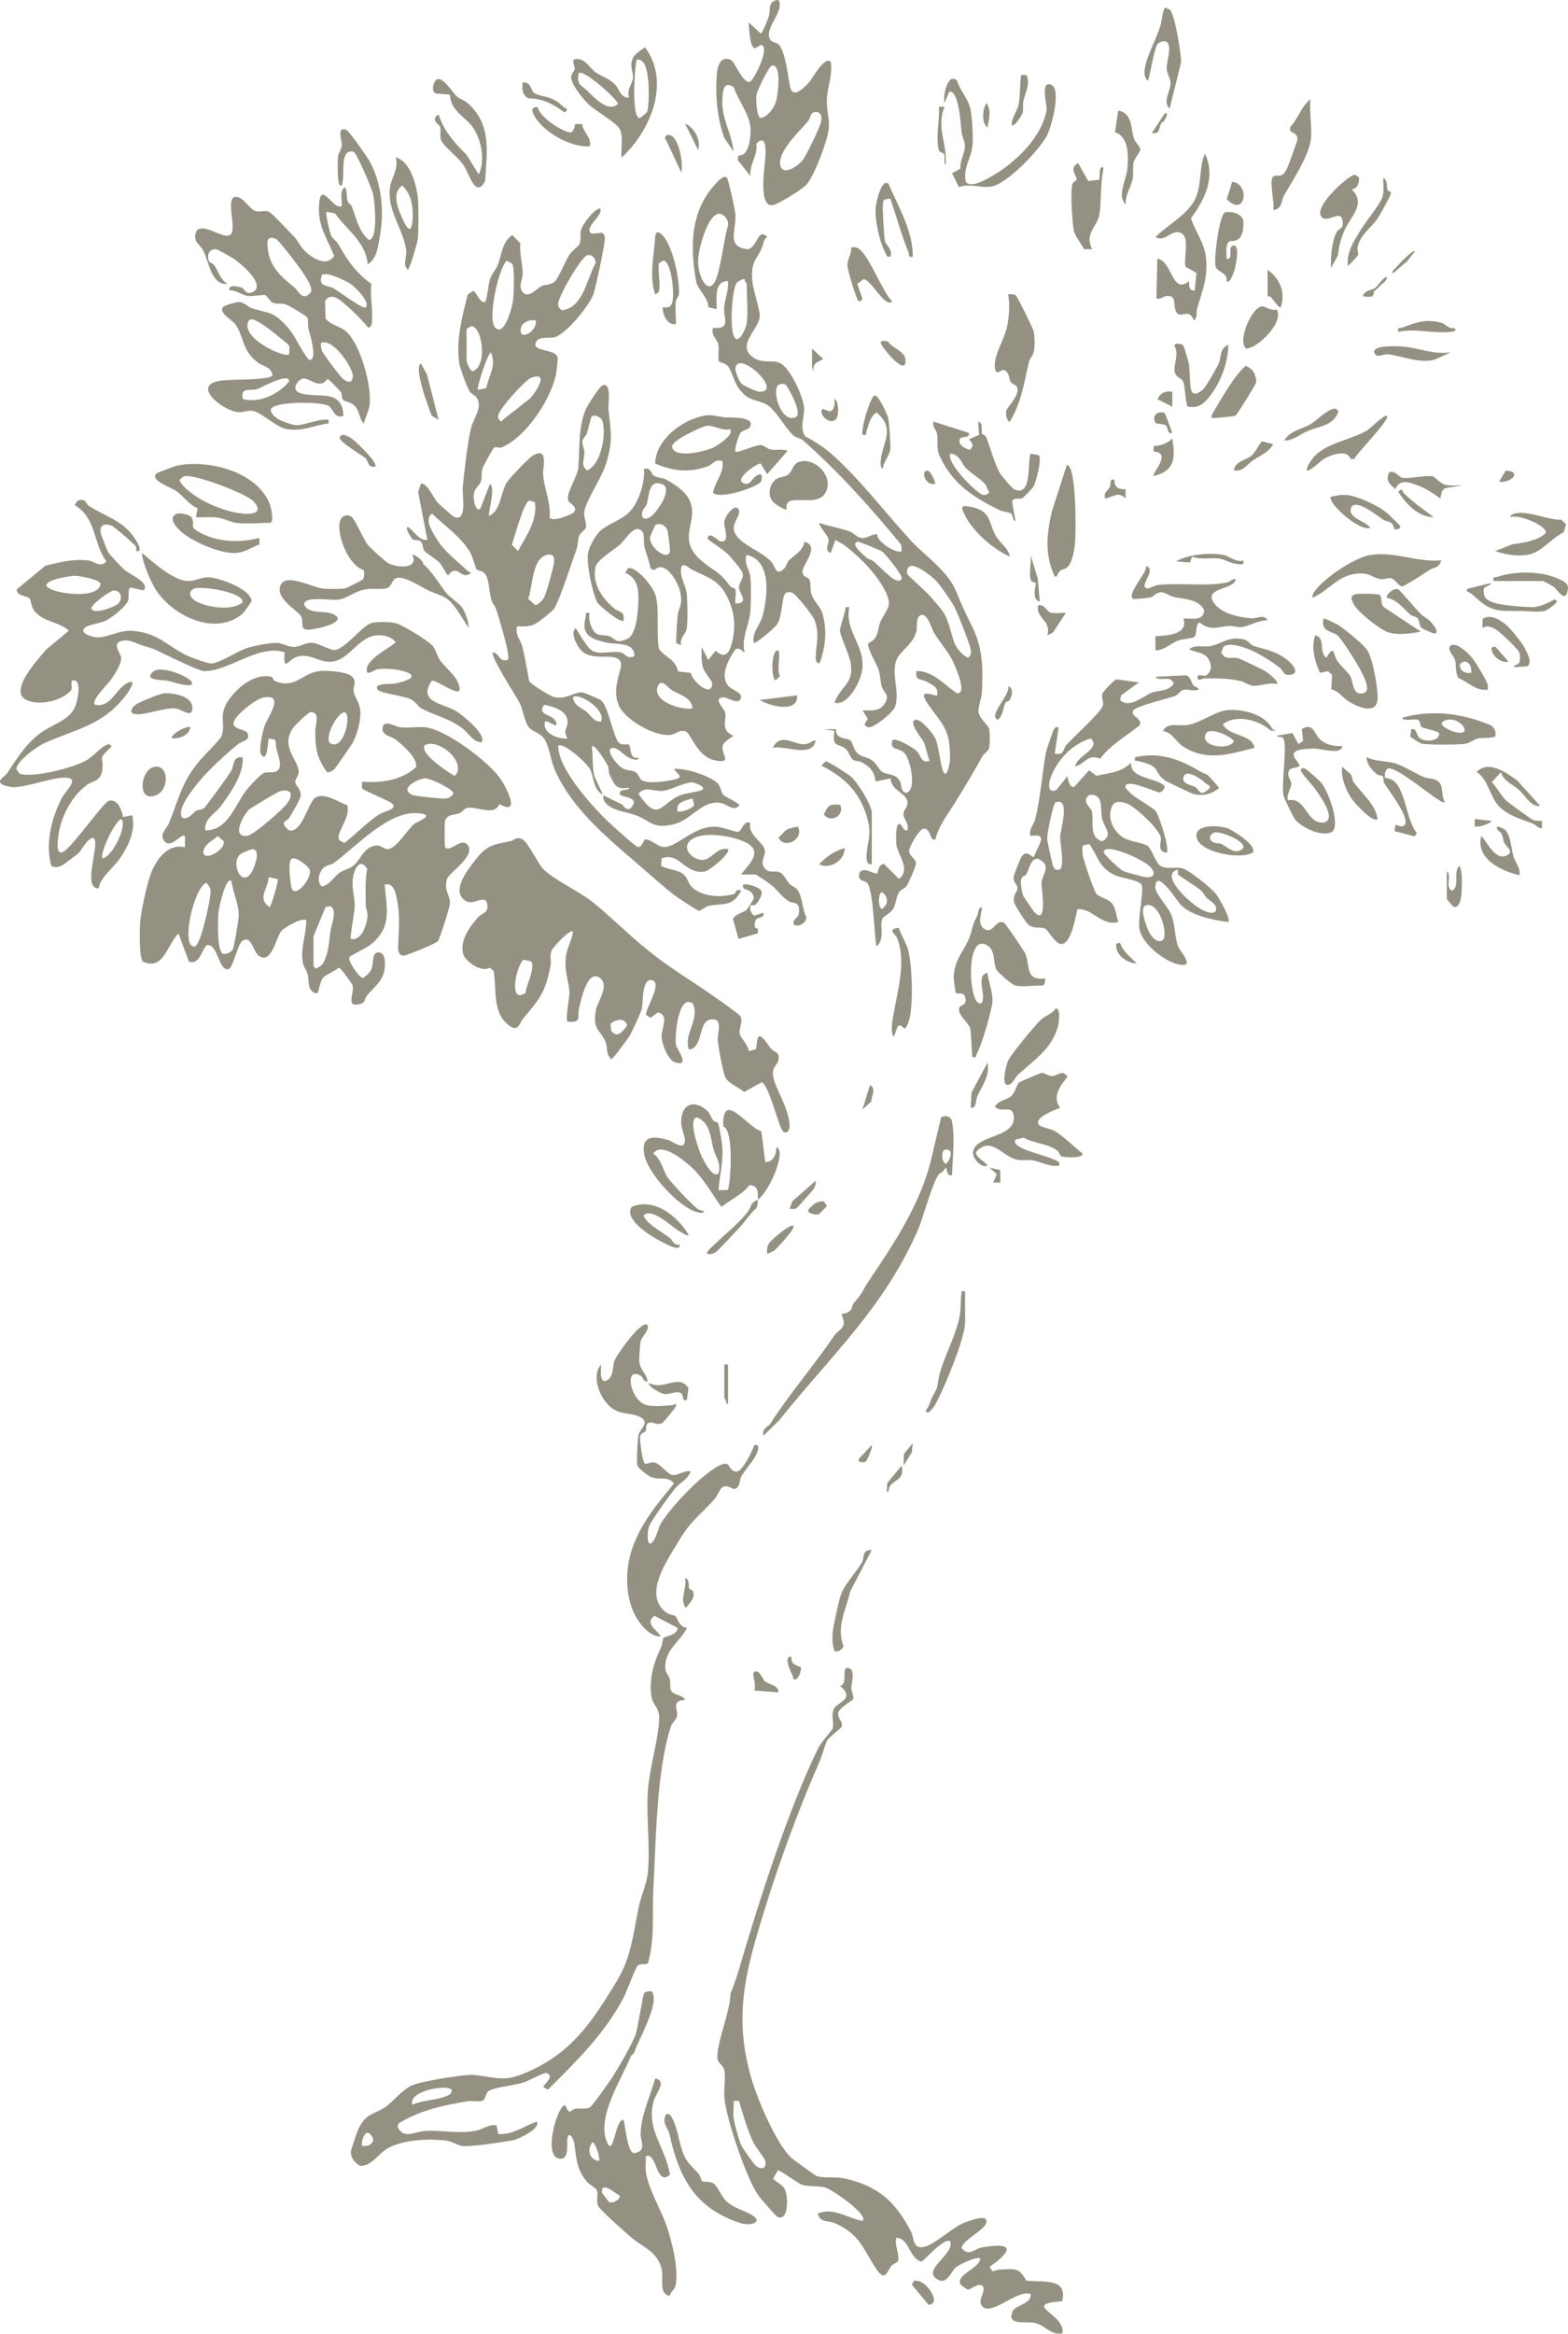 <svg width="164" height="244" viewBox="0 0 164 244" fill="none" xmlns="http://www.w3.org/2000/svg">
<g clip-path="url(#clip0_2005_168)">
<path d="M34.182 80.715C33.104 79.188 32.959 78.149 32.979 76.314C32.979 75.798 33.542 74.445 32.5 74.453C32.242 74.453 30.852 75.819 30.643 76.126C29.239 78.163 31.366 79.55 31.234 80.813C31.193 81.161 30.852 81.475 30.88 81.782C30.915 82.18 31.492 82.43 31.45 83.184C31.429 83.546 30.518 85.094 30.261 85.492C29.983 85.924 29.149 85.869 30.192 86.796C31.575 87.249 32.256 83.797 32.993 83.386C34.001 82.828 35.385 83.881 36.323 84.188C36.712 85.604 34.94 87.222 35.531 87.891L36.024 88.135C37.22 87.222 38.388 85.98 39.639 85.157C40.195 84.795 41.975 84.551 40.745 83.839C40.306 83.588 37.992 82.605 37.915 82.465C37.797 82.256 37.894 81.963 37.873 81.726C39.889 81.887 41.996 81.587 43.511 80.213C43.762 79.32 42.051 77.835 41.377 77.326C40.87 76.942 39.938 76.914 40.008 76.14C40.098 75.136 41.315 75.98 41.871 76.043C42.726 76.14 43.72 75.938 44.596 76.056C46.66 76.329 51.005 79.564 52.257 81.308C52.924 82.242 54.572 85.38 52.236 84.069C51.728 85.367 49.865 84.306 48.92 84.46C48.524 84.523 48.378 84.892 48.086 85.011C47.481 85.255 46.779 85.109 46.549 85.827C46.487 86.022 46.48 88.47 46.563 88.582C46.994 89.223 48.28 87.459 48.927 88.365C49.761 89.53 46.966 91.239 46.758 91.894C46.361 93.142 47.14 93.575 47.05 94.53C47.015 94.935 46 98.136 45.805 98.394C45.59 98.673 42.594 99.879 42.239 99.914C41.815 99.956 41.62 99.509 41.634 99.126C41.683 97.431 41.878 95.946 41.551 94.209C41.405 93.442 41.203 92.208 40.23 92.501C40.459 95.123 41.016 96.929 38.763 98.77C38.332 99.119 36.587 99.935 36.539 100.074C36.386 100.528 37.609 102.306 37.992 102.25C38.297 102.048 38.666 101.713 38.826 101.378C39.153 100.688 38.798 99.433 39.723 99.6C40.334 99.712 40.286 100.751 40.237 101.225C40.119 102.501 39.153 103.192 38.388 104.077C38.11 104.398 38.249 104.81 37.714 104.963C36.045 105.437 37.116 103.812 36.879 103.031C36.824 102.836 35.642 101.19 35.454 101.176C35.072 101.504 34.154 101.888 33.848 102.166C33.389 102.592 33.424 103.798 33.104 103.868C32.062 103.603 32.374 102.55 32.18 101.867C32.041 101.378 31.728 101.155 31.645 100.444C31.457 98.875 32.041 97.724 32.034 96.232C31.659 95.855 29.691 96.992 29.385 97.389C28.892 98.024 28.349 100.981 27.022 99.893C26.472 99.447 26.25 97.682 25.325 98.401C24.832 98.784 24.387 101.176 23.921 101.316C22.878 101.622 22.871 98.903 21.759 98.798C21.217 98.749 20.988 101.03 19.757 100.521L18.666 97.606C17.518 98.701 17.108 101.539 14.953 100.549C14.529 100.13 14.606 97.082 14.668 96.336C14.773 95.158 15.419 92.145 15.878 91.085C16.483 89.69 17.657 88.156 19.347 88.595V87.417C18.957 87.019 17.817 88.986 17.094 87.807C16.705 87.173 17.477 86.58 17.685 86.043C18.777 83.316 19.041 81.65 21.008 79.39C21.419 78.923 23.024 77.312 23.142 77.019C23.713 75.575 22.656 74.808 24.123 72.904C25.068 71.684 26.758 70.387 28.384 70.756C28.537 70.791 28.523 71.098 28.76 71.203C30.803 72.088 31.575 70.429 33.313 70.177C34.071 70.066 36.275 70.198 36.824 70.742C37.373 71.286 36.9 71.754 36.99 72.332C37.074 72.862 37.581 73.42 37.672 74.201C37.79 75.248 37.38 76.747 36.879 77.674C36.74 77.932 35.1 80.29 34.947 80.443C34.815 80.582 34.342 80.827 34.196 80.729L34.182 80.715ZM28.106 77.207C28.023 77.284 27.995 79.913 27.314 78.881C27.035 78.462 27.446 76.628 27.626 76.043C27.925 75.038 29.955 72.43 27.474 72.946C26.716 73.106 24.498 74.843 24.429 75.582C24.366 76.259 25.645 76.259 25.875 76.621C26.25 77.465 25.291 77.472 24.887 77.807C23.615 78.853 21.94 80.38 20.89 81.635C20.271 82.368 18.485 84.53 19.02 85.457C19.59 85.848 20.132 85.018 20.508 84.781C20.73 84.634 21.085 84.711 21.37 84.467C21.551 84.314 24.012 80.924 24.178 80.624C24.512 80.025 24.31 79.048 25.374 79.181C25.548 80.882 24.116 82.891 23.115 84.258C22.51 85.088 21.3 85.611 21.474 86.824C23.838 86.817 24.519 84.279 25.687 82.723C26 82.305 27.272 80.896 27.668 80.792C28.155 80.666 28.913 80.924 29.191 80.359C29.538 79.655 28.746 78.386 28.857 77.556L28.711 77.312L28.113 77.221L28.106 77.207ZM36.01 74.466C35.155 74.606 33.73 77.472 34.669 77.779C36.066 78.337 36.803 74.494 36.01 74.466ZM44.638 77.828C44.297 77.932 44.311 78.1 44.394 78.4C44.603 79.132 46.494 80.513 47.182 80.896C47.418 81.029 47.516 81.238 47.738 80.938C48.551 79.488 46.028 77.395 44.638 77.828ZM44.436 81.377C43.685 81.44 41.62 82.479 43.185 83.135C43.435 83.24 46.209 83.525 46.549 83.498C46.966 83.463 47.189 83.316 47.425 82.981C47.516 82.535 44.916 81.329 44.429 81.371L44.436 81.377ZM29.225 82.744C29.045 82.793 26.174 84.509 26.041 84.641C25.457 85.234 24.144 87.577 25.84 87.396C26.507 87.326 29.58 84.634 30.053 83.972C30.734 83.009 30.442 82.417 29.225 82.744ZM37.018 90.464C37.679 89.892 38.026 88.728 39.034 88.463C39.862 88.24 39.987 88.742 40.515 88.777C41.391 88.832 42.684 86.65 43.337 86.134C43.602 85.924 45.639 85.213 43.824 85.032C40.633 84.711 37.38 88.442 34.919 90.22C34.544 90.492 34.05 90.402 33.667 90.925C33.32 91.406 33.146 92.264 33.667 92.682C34.502 92.522 34.898 91.692 35.538 91.231C35.92 90.96 36.539 90.869 37.018 90.464ZM22.76 87.417C22.211 87.933 21.377 88.233 21.265 89.077C21.286 90.165 23.671 88.826 23.386 87.933L22.76 87.417ZM26.299 88.805C26.18 88.826 25.298 89.195 25.186 89.272C24.123 90.039 25.089 92.661 26.166 91.427C26.493 91.05 27.494 88.623 26.299 88.805ZM30.567 89.76C30.032 89.941 30.379 92.082 30.442 92.591C30.63 94.244 32.569 91.985 32.416 91.022C32.354 90.632 31.061 89.6 30.574 89.76H30.567ZM36.699 98.171C37.846 98.421 38.416 96.573 38.437 95.702C38.443 95.318 38.249 94.956 38.249 94.558C38.263 93.324 38.158 92.068 38.409 90.848C37.616 89.6 37.032 90.911 36.907 91.824C36.768 92.898 37.109 93.749 37.102 94.746C37.102 95.262 36.573 98.045 36.699 98.171ZM29.066 91.922L28.106 91.706C28.057 92.912 26.834 93.951 28.203 94.837C28.356 94.837 29.149 92.047 29.066 91.922ZM24.199 92.103C23.581 91.636 22.892 95.004 22.858 95.353C22.781 96.057 22.649 99.516 23.351 99.733C23.713 99.76 24.234 99.572 24.366 99.216C24.519 98.798 24.971 96.162 24.971 95.695C24.985 94.53 24.345 93.261 24.206 92.103H24.199ZM21.564 92.299C20.265 92.898 18.971 98.666 20.202 98.959C20.529 99.014 20.591 98.714 20.723 98.505C21.168 97.829 22.051 93.965 22.023 93.163C22.009 92.808 21.815 92.522 21.564 92.291V92.299ZM32.792 97.878V101.016C32.792 101.016 33.077 101.413 33.181 101.211C33.647 100.953 33.807 100.772 34.001 100.284C34.439 99.182 34.404 98.394 34.571 97.32C34.676 96.636 35.322 95.137 34.55 94.739L34.05 94.837L32.792 97.885V97.878Z" fill="#949182"/>
<path d="M63.06 83.086C62.066 82.577 62.142 81.461 61.781 80.548C61.531 79.906 58.896 77.5 58.374 77.995C58.395 78.448 58.513 78.937 58.673 79.362C59.459 81.482 61.996 84.376 63.637 85.938C64.026 86.308 66.473 88.526 66.703 88.547C67.168 88.644 67.28 87.807 67.474 87.772C67.961 87.696 68.746 88.435 69.254 88.54C70.7 88.819 72.501 86.224 75.038 86.448C75.538 86.489 76.998 87.012 77.186 86.978C77.652 86.887 77.721 85.764 78.479 86.029C78.166 87.215 79.765 88.051 79.967 88.77C80.154 89.446 79.515 90.011 79.869 90.604C80.335 91.434 80.968 90.946 81.607 91.225C81.92 91.364 82.289 92.096 82.574 92.41C82.789 92.64 83.171 92.738 83.366 92.982C83.95 93.707 83.894 95.074 84.346 95.918C84.263 96.915 82.608 97.069 83.067 96.225C83.22 95.939 83.533 95.96 83.575 95.346C83.651 94.153 82.956 94.516 82.539 94.258C81.865 93.847 81.51 93.31 81.072 92.884C80.516 92.347 79.703 91.859 79.056 91.434H77.513C78.347 90.339 79.904 88.993 77.944 88.051C76.63 87.417 73.884 86.95 72.556 87.633C71.228 88.317 71.979 89.627 73.21 89.886C74.364 90.13 74.927 88.477 76.143 88.784C76.512 89.097 74.266 91.043 73.689 91.127C71.583 91.434 71.082 89.035 69.198 89.746L69.143 90.52C69.761 90.897 70.658 90.911 71.249 91.246C71.944 91.643 71.924 92.299 72.327 92.71C73.369 93.77 75.42 93.875 76.776 93.47C76.957 93.414 76.95 92.884 77.513 93.1C76.658 94.879 75.58 94.412 74.141 94.711C73.773 94.788 73.362 95.207 73.091 95.221C72.938 95.228 70.783 93.791 70.505 93.575C69.268 92.612 67.808 91.287 66.598 90.248C63.359 87.466 59.619 84.348 57.957 80.303C57.596 79.432 57.471 78.156 56.991 77.354C56.511 76.552 55.635 76.531 55.253 75.959C54.85 75.359 54.676 74.16 54.363 73.525C54.029 72.841 51.228 68.581 51.555 68.211C52.285 68.302 52.166 69.271 53.112 68.992C53.459 68.657 52.118 64.41 51.881 63.657C51.784 63.357 51.513 63.12 51.402 62.764C51.165 61.997 51.179 60.637 50.776 60.066C50.47 59.619 49.984 59.682 49.838 59.535C49.761 59.459 49.455 58.266 49.24 57.876C48.287 56.139 46.57 55.058 45.194 53.705C44.318 54.263 45.242 55.651 45.673 56.355C46.494 57.687 47.822 58.671 48.955 59.731C49.066 59.835 49.504 59.849 49.003 60.072C48.148 60.456 47.794 58.915 46.855 60.17C46.702 60.059 46.139 58.985 46.014 58.859C45.701 58.531 44.582 57.862 44.373 57.569C44.2 57.332 44.248 56.858 44.026 56.641C43.783 56.397 43.414 56.53 43.192 56.404C43.087 56.342 42.302 55.261 42.649 55.086C43.365 55.539 43.776 56.544 44.7 56.453L43.734 51.432L44.019 50.581C44.638 50.393 45.354 52.094 45.764 52.548C45.903 52.701 47.335 53.963 47.432 54.012C48.927 54.71 48.315 51.816 48.406 50.881C48.565 49.263 48.906 46.188 49.281 44.702C49.511 43.789 50.526 42.568 49.858 41.578C49.664 41.292 49.358 41.271 49.129 40.929C48.837 40.504 48.1 38.447 48.03 37.938C47.682 35.553 48.343 33.105 48.913 30.81L49.462 30.413C49.872 30.497 50.109 31.703 50.748 31.578C51.047 30.845 51.019 29.939 51.242 29.227C51.444 28.586 51.888 28.16 52.069 27.707C52.479 26.654 52.5 25.28 53.585 24.576L54.426 25.448C54.315 26.473 54.655 27.595 54.676 28.544C54.69 29.199 54.175 29.904 54.641 30.517C55.239 31.305 56.143 30.155 56.623 29.925C57.047 29.715 57.575 29.834 58.027 29.43C58.402 29.095 59.167 27.219 59.57 26.612C59.834 26.222 60.495 25.768 60.613 25.503C60.815 25.043 60.641 24.555 60.759 24.081C60.912 23.481 62.052 21.926 62.761 21.779C63.185 22.553 60.947 23.774 61.878 24.436L62.935 24.339C63.164 24.429 63.227 24.59 63.261 24.82C63.331 25.336 62.323 29.966 62.087 30.699C61.704 31.905 59.195 34.925 58.034 35.253C57.533 35.399 56.435 35.141 56.108 35.685C55.399 36.85 58.11 36.389 58.34 37.394C58.361 37.484 58.18 39.074 58.131 39.27C57.519 41.885 55.017 45.685 52.5 46.766C52.16 46.913 51.847 46.62 51.638 46.85C51.457 47.045 50.547 48.719 50.456 49.012C50.324 49.444 50.435 49.877 50.324 50.253C50.088 51.041 49.288 50.979 49.629 52.603C49.685 52.862 49.977 53.566 50.262 53.133L51.242 50.595C51.881 51.014 51.005 53.733 51.151 53.922C52.34 53.454 52.354 51.627 52.952 50.539C53.223 50.044 55.281 47.903 55.726 47.638C57.38 46.655 56.782 48.831 56.803 49.5C56.845 50.888 57.658 52.59 57.485 54.124C57.846 54.619 59.876 53.775 60.043 53.538C60.446 52.98 59.598 52.673 59.445 52.346C59.125 51.662 60.397 49.905 60.488 48.866C60.648 46.934 60.46 44.667 61.266 42.805C61.454 42.373 62.719 40.371 63.046 40.281C64.012 40.002 63.574 42.185 63.644 42.847C63.887 45.156 64.151 46.034 63.394 48.468C62.928 49.967 61.503 51.99 61.155 53.28C60.953 54.026 61.405 54.668 61.28 55.149C61.197 55.456 60.738 55.63 60.578 56.028C60.418 56.425 60.453 57.018 60.279 57.492C59.716 59.013 58.68 62.374 57.999 63.58C57.832 63.88 56.143 65.219 55.788 65.331C55.191 65.526 54.697 65.505 54.085 65.484C53.835 66.363 54.454 66.914 54.627 67.59C54.906 68.685 55.121 70.052 55.343 71.182C55.455 71.531 57.568 72.786 57.943 72.883C59.188 73.204 60.064 72.284 61.002 72.402C61.099 72.416 62.74 73.127 62.824 73.19C63.644 73.79 64.124 77.054 64.728 77.647C65.069 77.981 65.576 77.73 65.778 77.863C66.042 78.03 65.764 79.453 66.779 79.209C66.814 79.592 66.174 79.376 65.994 79.313C65.312 79.076 64.798 78.316 64.332 78.232C62.983 77.974 64.436 79.913 65.034 80.283C65.563 80.603 65.98 80.492 66.383 80.687C66.786 80.882 66.87 81.426 67.113 81.573C67.787 81.977 69.754 81.705 70.533 81.503C71.632 81.217 70.839 81.008 70.491 80.387C71.722 80.317 73.912 81.015 74.892 81.754C75.455 82.18 75.358 82.8 75.671 83.128C75.865 83.33 77.311 83.944 77.325 84.209C76.811 84.899 76.004 84.076 75.427 83.965C73.481 83.574 72.306 85.736 70.498 86.175C68.281 86.713 68.107 85.862 66.529 85.248C65.528 84.857 63.741 84.767 63.178 83.707C63.053 83.477 63.123 83.254 63.074 83.135C63.734 83.477 64.415 83.79 65.083 84.118C65.138 84.146 65.604 85.032 66.112 84.327C66.883 83.246 64.909 83.393 64.833 83.037C64.687 82.396 65.806 82.744 65.806 82.354C64.457 82.598 64.283 82.103 63.755 80.987C63.63 80.722 63.706 80.324 63.553 80.018C63.428 79.773 62.191 77.723 61.906 78.044C62.01 78.923 61.955 80.22 62.142 81.043C62.212 81.35 62.872 82.598 63.081 83.142L63.06 83.086ZM61.44 26.675C60.78 26.849 58.298 31.131 58.374 31.843C58.402 32.114 58.555 32.296 58.771 32.449C61.016 32.163 61.336 29.22 62.288 27.526C62.344 27.065 61.92 26.556 61.447 26.682L61.44 26.675ZM51.784 34.242C52.743 35.246 53.515 32.275 53.633 31.591C53.752 30.908 53.849 28.042 53.592 27.623C53.48 27.442 53.16 27.393 53.001 27.24C52.069 28.223 50.992 33.412 51.784 34.234V34.242ZM56.025 33.509C55.406 33.363 54.537 33.711 54.461 34.395C54.301 35.797 56.296 34.527 56.025 33.509ZM48.802 34.395V37.728C48.802 37.791 49.177 38.928 49.483 38.802C51.04 38.161 50.408 34.095 49.288 34.095L48.802 34.395ZM49.977 40.762L50.867 40.574C51.103 39.242 51.965 38.265 51.346 36.843C50.922 37.129 49.831 40.615 49.984 40.762H49.977ZM54.732 42.206C54.989 41.975 55.302 41.843 55.545 41.55C56.053 40.95 57.464 38.865 55.621 39.472C54.926 39.695 52.187 42.805 52.118 43.405C52.076 43.754 52.146 43.879 52.41 44.081C53.167 43.356 53.925 42.917 54.732 42.199V42.206ZM61.906 43.524C61.795 43.6 61.503 44.967 61.398 45.267C61.294 45.567 60.947 45.811 60.912 46.153C60.877 46.495 61.113 46.913 61.127 47.324C61.141 48.029 60.675 48.642 61.405 49.186C62.9 48.545 63.414 45.393 63.018 44.033C62.9 43.628 62.212 43.307 61.906 43.524ZM55.364 52.339C54.752 52.534 53.807 56.223 53.529 56.969L54.182 57.604C55.031 56.049 56.247 54.389 55.941 52.506L55.371 52.331L55.364 52.339ZM57.144 58.036C55.594 58.489 55.761 61.349 55.239 62.611L55.969 63.267C56.24 63.287 56.776 62.73 56.894 62.499C57.158 62.004 57.86 59.438 57.943 58.838C58.034 58.19 57.825 57.841 57.137 58.036H57.144ZM62.858 75.443C63.442 74.25 60.55 72.367 59.932 72.897C60.008 73.769 60.828 73.999 61.287 74.376C61.788 74.787 62.135 75.526 62.858 75.443ZM59.348 77.207C58.896 76.266 59.257 76.308 59.348 75.729C59.556 74.39 57.992 73.888 56.914 73.685C56.08 74.878 57.909 74.592 58.173 75.547C58.388 76.322 57.234 75.199 57.005 75.443C56.678 76.635 58.361 77.319 59.348 77.207ZM72.334 81.796C71.541 81.831 70.158 82.591 69.386 82.682C68.392 82.8 67.502 82.131 66.772 82.989C68.788 85.98 69.045 84.181 70.922 83.24C71.597 82.905 72.987 82.821 73.411 82.598C73.981 82.298 72.584 81.782 72.334 81.796ZM72.431 83.477C71.659 83.735 70.637 83.811 70.874 84.85C71.291 84.955 72.528 84.502 72.605 84.139L72.431 83.477Z" fill="#949182"/>
<path d="M84.2 45.609C85.153 46.104 86.265 46.822 87.058 47.541C90.068 50.239 92.563 53.587 95.281 56.53C96.86 58.238 99.147 59.668 100.05 61.934C100.669 63.476 101.003 64.117 101.705 65.568C102.817 67.869 102.817 69.878 102.699 72.402C102.671 72.981 102.303 73.888 102.338 74.376C102.386 75.08 103.332 75.784 103.443 76.168C103.547 76.517 103.547 77.898 103.443 78.246C103.353 78.553 102.908 78.776 102.734 79.104C101.837 80.743 100.919 82.242 99.974 83.784C99.174 85.088 98.215 86.259 97.819 87.793C97.193 87.898 97.444 86.831 96.714 86.643C96.192 86.503 95.108 88.582 95.087 88.888C95.031 89.509 95.803 89.774 95.803 90.241C95.803 90.562 95.038 92.347 94.788 92.682C94.614 92.912 94.232 92.982 94.03 93.289C93.738 93.728 93.717 94.53 93.418 95.025C93.12 95.52 92.424 95.757 92.292 96.064C91.945 96.894 92.626 98.115 91.674 98.959C91.423 97.752 91.354 93.073 90.693 92.299C90.499 92.068 89.72 92.145 89.859 91.448C90.075 90.353 91.472 91.517 91.764 91.308C91.854 90.953 91.986 90.332 92.459 90.325L94.023 91.901C95.281 90.911 93.968 89.474 93.773 88.428C93.697 88.017 93.676 86.448 93.926 86.217C94.329 85.848 94.419 87.033 94.899 86.803C95.135 86.155 94.489 85.638 94.489 85.136C94.489 84.711 94.85 84.481 94.899 84.139C95.094 82.856 93.266 82.891 93.147 81.391L91.576 81.705C91.444 80.652 91.027 80.213 90.151 79.704C89.894 79.557 89.498 79.606 89.24 79.446C88.928 79.251 88.768 78.553 88.441 78.288C87.676 77.667 86.981 78.218 87.28 76.419L86.105 76.224L87.447 76.252C87.384 77.409 88.629 77.075 88.983 77.451C89.206 77.681 89.254 78.456 89.817 78.867C90.207 79.153 90.742 79.181 91.173 79.467C91.667 79.794 91.938 80.506 92.278 80.715C92.807 81.036 93.662 80.847 94.114 81.656C94.343 82.068 94.176 82.842 94.795 82.891C95.907 82.654 95.24 79.439 94.621 78.762C94.002 78.086 93.057 78.553 93.335 77.409C93.676 77.054 95.532 78.197 95.852 78.504C96.401 79.034 96.269 79.801 97.235 79.564C96.971 78.951 96.867 78.121 96.602 77.556C96.456 77.242 94.899 75.422 95.775 75.254C96.338 75.15 97.659 76.782 97.861 77.27C98.208 78.107 98.368 80.157 98.695 80.743C99.07 81.405 99.355 79.655 99.362 79.446C99.418 76.196 98.625 75.875 97.04 73.588C95.768 71.754 97.868 72.869 98.014 72.702C98.18 71.872 97.59 71.649 96.978 71.3C96.31 70.917 95.643 71.238 95.872 70.157C97.652 70.178 98.73 71.593 100.099 72.486C101.274 72.597 99.8 69.389 99.55 68.922C99.049 67.988 98.236 67.067 97.666 66.112C97.437 65.721 97.04 64.187 96.387 64.299C95.733 64.41 95.956 65.54 95.865 65.938C95.546 67.269 94.538 67.758 93.926 68.692C93.036 70.059 94.169 72.242 93.627 73.874C93.418 74.494 91.5 76.043 90.895 76.036C90.638 76.036 90.575 75.917 90.415 75.743L90.756 75.15L90.214 74.271C91.013 74.278 91.931 74.418 92.452 73.678C93.189 72.639 92.41 72.465 92.216 71.768C92.063 71.196 92.084 70.596 91.868 69.961C91.667 69.389 90.603 67.632 90.832 67.249C90.881 67.172 91.347 67.074 91.618 66.572C91.875 66.098 91.868 65.519 92.063 65.066C92.668 63.657 93.488 63.49 92.522 61.669C91.604 59.94 89.915 58.217 88.358 57.032C88.052 56.802 87.69 56.676 87.377 56.446L86.891 57.813C86.154 57.555 86.731 56.858 86.661 56.383C86.606 56 85.521 54.863 85.723 54.682C86.731 55.023 87.843 55.212 88.844 55.56C89.296 55.714 89.609 56.195 90.13 56.244C90.791 56.314 91.145 55.804 91.764 55.853C91.618 56.627 93.905 58.015 94.308 57.611L94.267 56.962C91.055 53.071 87.808 49.416 84.027 46.076C83.721 45.804 83.248 45.755 83.046 45.588C82.101 44.786 81.079 42.68 80.05 42.227C78.799 41.669 78.222 41.941 77.228 40.546C76.783 39.918 76.519 38.754 76.15 38.3C75.879 37.965 75.246 37.868 75.198 37.784C75.052 37.554 75.24 36.48 75.128 35.992C75.01 35.469 74.329 35.036 74.579 34.283C76.498 34.437 75.677 33.272 75.733 32.226C75.782 31.285 76.248 30.357 76.136 29.388C74.614 29.409 74.996 31.271 74.961 32.324L74.079 32.128C74.113 31.159 72.966 30.252 72.82 29.471C72.174 25.922 72.16 22.17 74.774 19.297C74.975 19.073 75.768 18.16 76.039 18.606C76.227 18.913 76.88 21.933 76.915 22.428C77.026 24.095 75.921 25.81 78.18 26.054C79.244 25.95 79.223 23.732 80.231 24.771C80.092 24.89 79.946 25.043 79.904 25.217C79.424 27.191 78.444 26.912 78.695 29.45C78.785 30.385 79.459 32.268 79.466 33C79.473 34.325 77.123 35.943 78.576 37.212C79.675 38.175 80.759 37.484 81.684 38.014C82.685 38.593 84.047 41.522 84.103 42.659C84.152 43.579 83.616 44.667 84.193 45.588L84.2 45.609ZM75.107 22.358C73.933 22.658 73.064 26.061 73.022 27.142C72.938 29.081 74.28 31.361 75.038 28.774C75.518 27.135 75.684 25.238 76.136 23.585C76.296 23.062 75.657 22.226 75.107 22.365V22.358ZM78.097 33.802C78.263 32.721 78.097 30.873 78.097 29.688C78.097 29.611 77.84 29.388 77.902 29.199C77.77 29.102 77.158 29.416 77.033 29.604C76.546 30.336 76.234 34.855 76.922 35.385C77.45 35.79 78.055 34.123 78.104 33.809L78.097 33.802ZM77.561 40.12C77.749 40.309 79.098 40.943 79.39 40.957C82.08 41.048 77.172 36.438 76.915 38.516C76.873 38.858 77.339 39.897 77.568 40.12H77.561ZM82.156 40.211C81.934 40.086 81.454 40.134 81.302 40.358C80.815 41.355 81.802 44.019 83.025 43.67C84.27 43.621 82.33 40.309 82.156 40.211ZM90.665 58.322C90.874 58.496 91.166 58.531 91.368 58.699C91.924 59.159 93.036 60.344 93.578 60.602C93.856 60.735 94.246 60.805 94.308 60.456C94.371 60.107 92.619 57.897 92.237 57.646C92.077 57.541 89.859 56.614 89.727 56.641C88.782 56.837 90.499 58.183 90.672 58.329L90.665 58.322ZM97.152 62.2C99.119 64.389 98.924 64.243 99.731 66.963C99.946 67.688 100.558 68.441 101.239 68.776C101.566 68.546 101.587 68.281 101.524 67.911C101.427 67.304 100.183 64.152 99.849 63.504C99.543 62.911 98.375 61.223 97.916 60.735C97.457 60.247 95.865 58.998 95.205 59.187C94.864 59.34 94.802 59.703 94.913 60.031C94.962 60.177 96.804 61.802 97.152 62.193V62.2ZM92.251 93.282C91.889 93.282 91.764 94.837 92.251 95.039C92.939 94.544 92.939 93.777 92.251 93.282Z" fill="#949182"/>
<path d="M66.897 98.638C69.539 100.89 71.465 101.978 74.259 103.889C74.69 104.182 77.311 106.037 77.415 106.211C77.777 106.804 77.276 107.522 77.353 108.031C77.429 108.541 78.312 109.259 78.305 109.935C78.486 109.796 78.952 109.789 79.035 109.698C79.209 109.51 79.063 108.164 79.563 108.366C80.043 108.701 80.293 109.224 80.641 109.635C80.989 110.047 81.559 109.914 81.427 110.8C81.343 111.337 80.759 111.532 80.843 112.362C80.982 113.75 82.511 115.703 82.587 117.704C82.615 118.325 82.08 118.701 81.774 118.109C81.287 117.181 80.405 113.499 79.675 113.157L77.811 114.182C77.255 113.624 76.275 113.373 75.879 112.669C75.615 112.195 75.128 109.433 75.073 108.771C75.01 107.955 75.719 106.386 74.308 106.602C72.987 106.804 73.592 109.559 72.055 109.74C71.458 108.094 73.251 106.574 72.459 104.928C70.936 103.826 70.554 108.401 70.7 109.245C70.783 109.726 72.278 111.56 70.63 111.086C69.873 110.87 69.233 109.168 69.198 108.443C69.15 107.494 70.06 106.148 68.802 105.856L68.051 106.414L67.572 106.114C67.453 105.542 69.309 102.822 68.239 102.501C67.085 102.153 67.287 104.886 67.127 105.493C67.022 105.89 66.091 107.92 65.841 108.324C65.66 108.617 64.103 110.737 63.95 110.73C63.352 110.291 63.574 109.566 63.352 108.98C62.858 107.669 61.927 107.787 62.33 105.584C62.476 104.789 63.755 103.08 62.789 102.285C61.447 101.183 60.78 104.572 60.571 105.388C60.335 106.302 60.926 106.992 59.355 106.811C59.111 106.574 59.57 104.28 59.556 103.784C59.528 102.655 59.035 101.734 59.16 100.249C59.257 99.126 59.785 98.442 59.938 97.403C59.639 97.069 57.832 99.042 57.7 99.37C57.477 99.935 57.679 100.465 57.575 101.009C57.047 103.729 56.469 104.412 54.773 106.427C54.266 107.034 54.189 108.108 52.994 107.013C51.492 105.639 51.965 103.345 51.631 101.518L51.221 101.169C50.352 101.741 48.579 100.493 48.419 99.649C48.141 98.219 49.108 96.936 49.977 95.932C50.38 95.465 51.117 95.479 50.964 94.565C50.762 93.393 49.573 94.711 48.753 94.223C47.196 93.296 48.67 91.294 49.427 90.283C50.762 88.498 51.242 88.351 53.355 87.954C53.828 87.863 53.967 87.424 54.62 87.745C55.225 88.044 56.191 90.185 56.81 90.848C57.825 91.929 60.571 93.191 61.961 94.3C63.616 95.625 65.257 97.243 66.904 98.645L66.897 98.638ZM54.787 100.353C54.238 100.535 53.279 103.959 54.37 104.063L54.961 103.854C55.01 103.017 56.025 101.204 55.552 100.514L54.787 100.353ZM64.77 106.63C64.527 106.651 63.936 106.86 63.852 107.111L63.936 107.773C64.547 108.631 65.118 107.836 65.583 107.257C65.535 106.818 65.187 106.595 64.77 106.63Z" fill="#949182"/>
<path d="M9.225 52.841C10.935 53.991 12.708 54.319 14.015 56.174C14.202 56.446 15.099 57.778 14.244 57.611C14.265 57.381 14.286 57.199 14.112 57.011C13.827 56.711 11.964 55.072 11.693 54.975C10.942 54.696 10.393 54.849 10.532 55.735C10.546 55.839 11.227 57.59 11.303 57.715C11.498 58.05 12.742 59.34 13.09 59.647C13.459 59.968 15.78 60.979 15.016 61.732L13.639 61.425C13.326 61.649 13.521 62.381 13.41 62.771C13.236 63.378 11.644 64.626 11.046 64.905C10.553 65.135 9.281 65.331 8.961 65.561C8.099 66.189 9.698 66.649 10.212 66.642C11.303 66.628 12.569 65.875 13.744 65.951C16.573 66.133 17.463 67.555 19.618 68.574C20.028 68.762 21.752 69.389 22.114 69.369C23.052 69.327 24.943 67.988 26.09 67.674C26.799 67.479 28.064 67.242 28.773 67.221C29.608 67.193 30.004 67.639 30.72 67.639C31.512 67.639 31.909 67.102 32.854 67.235C33.376 67.311 34.599 68.002 34.981 67.967C36.101 67.869 37.852 65.463 38.812 65.156C39.389 64.975 40.772 65.01 41.377 65.156C42.086 65.331 44.77 66.963 45.256 67.534C45.611 67.96 45.722 68.636 46.056 69.083C46.487 69.654 47.508 70.575 47.766 71.091C49.093 73.769 45.847 71.098 45.173 71.161C43.602 73.448 46.355 73.511 47.794 74.404C48.357 74.752 51.012 76.914 50.352 77.612C49.455 77.591 48.982 76.594 48.266 76.077C46.834 75.052 45.333 74.773 44.04 74.041C43.692 73.846 43.497 73.337 42.872 73.065C42.19 72.772 39.764 72.458 39.514 72.123C38.951 71.384 40.932 71.544 41.231 71.482C45.423 70.645 41.294 69.703 39.528 69.968C39.097 70.031 38.867 70.366 38.443 70.352C37.748 69.076 41.363 67.458 41.37 67.123C40.932 66.565 40.188 66.391 39.514 66.419C37.533 66.495 36.65 68.887 34.815 69.166C33.376 69.389 32.367 68.12 30.873 68.741C30.15 69.041 29.601 70.289 29.767 68.197C27.001 67.325 23.907 70.219 21.349 70.164C20.828 70.157 18.193 68.859 17.498 68.539C16.33 68.002 16.42 67.911 14.995 67.52C14.216 67.304 13.514 66.74 12.59 67.046C11.755 67.325 12.611 68.357 12.659 68.699C12.763 69.376 11.964 70.547 11.568 71.112C11.255 71.558 9.496 73.239 9.927 73.678C11.679 74.09 12.145 71.775 13.542 71.328C14.335 71.077 13.34 72.458 13.243 72.591C10.838 75.833 7.967 76.21 4.658 77.695C3.886 78.044 1.71 79.557 1.724 80.443L2.051 80.896C3.497 81.364 7.793 80.262 9.135 79.439C9.99 78.909 10.469 78.093 11.394 77.786C11.658 78.058 11.783 77.974 11.477 78.253C10.163 79.467 10.859 79.118 10.713 80.415C10.567 81.74 9.725 81.594 9.051 82.096C7.438 83.302 6.305 85.506 6.083 87.542C6.041 87.891 5.805 89.474 6.618 89.063C7.619 88.519 10.824 83.832 11.422 83.714C12.332 83.532 12.742 84.711 12.875 85.422L13.834 85.241C14.202 86.88 13.445 88.4 12.555 89.739C11.894 90.729 10.483 91.699 10.323 92.884C8.412 92.968 10.761 87.556 9.642 87.598C8.905 87.947 8.634 88.819 8.161 89.244C8.001 89.383 6.778 90.304 6.597 90.416C6.194 90.66 5.798 90.75 5.367 90.548C4.72 88.191 5.367 85.569 6.472 83.428C6.896 82.598 8.641 81.182 6.521 81.315C5.165 81.398 2.795 82.284 1.446 82.305C1.216 82.305 0.507 82.165 0.313 82.061C-0.501 81.65 0.466 81.266 0.758 80.827C1.752 79.334 2.655 77.856 4.101 76.74C5.547 75.624 7.452 75.359 7.974 73.567C8.133 73.009 8.544 71.119 7.689 71.133C7.251 71.133 7.668 71.893 7.404 72.2C6.444 73.295 4.22 73.783 2.864 73.232C0.723 72.367 4.039 68.859 4.859 67.89L7.209 65.938C6.159 64.989 4.72 65.101 3.684 63.985C3.198 63.462 3.302 62.785 3.066 62.548C2.815 62.297 1.745 62.346 1.745 61.628L4.748 59.145C6.27 58.782 7.654 58.406 9.253 58.601C9.837 58.671 10.532 59.431 11.116 58.692C9.712 56.746 10.108 54.159 7.8 52.806L8.12 52.346C9.016 52.06 8.968 52.666 9.232 52.841H9.225ZM7.758 60.205C7.32 60.212 4.72 60.616 4.866 61.23C5.04 61.976 9.753 62.709 10.434 61.335C10.56 61.084 10.574 61.007 10.33 60.84C9.983 60.533 8.279 60.191 7.758 60.198V60.205ZM11.839 61.753C11.54 61.795 9.621 63.099 9.552 63.587C9.698 64.347 11.922 63.462 12.27 63.19C12.951 62.653 12.659 61.635 11.839 61.76V61.753ZM10.726 89.746C11.79 89.586 13.382 86.175 12.673 85.632C11.936 85.952 10.393 89.307 10.726 89.746Z" fill="#949182"/>
<path d="M67.745 138.542C67.884 139.239 67.134 139.672 67.008 140.25C66.932 140.599 66.842 142.008 66.87 142.371C66.932 143.214 67.634 143.64 67.745 144.421C67.252 144.518 67.314 144.023 67.008 143.842C65.236 142.81 65.917 146.38 67.544 146.883C68.274 147.106 69.546 146.973 70.338 146.917C70.477 146.91 70.811 146.541 70.679 147.071C70.651 147.196 69.386 148.731 69.254 148.793C68.712 149.051 68.448 148.703 68.037 148.731C67.405 148.766 67.683 149.358 67.495 149.665C67.405 149.812 67.029 149.749 66.953 150.209C66.89 150.579 67.203 152.964 67.474 153.033C67.731 153.103 68.093 152.796 68.531 152.929C69.031 153.075 69.817 154.08 70.234 154.198C70.846 154.365 71.569 153.689 72.236 153.835C71.986 154.644 71.089 155.049 70.672 155.551C70.123 156.207 68.162 158.905 67.898 159.568C67.655 160.175 67.634 162.051 68.308 161.158C68.705 160.635 68.823 159.784 69.143 159.254C69.991 157.852 72.125 155.579 73.411 154.519C73.898 154.114 75.525 152.748 76.108 153.096C76.261 153.187 76.505 154.045 77.193 153.822C77.7 153.661 78.715 151.695 78.889 151.095C79.549 150.948 79.272 151.66 79.126 152.015C78.854 152.678 77.881 153.752 77.534 154.372C77.304 154.784 77.471 155.558 76.748 155.704C75.267 154.84 75.399 155.997 74.697 156.778C72.959 158.71 72.306 158.892 70.853 161.346C69.72 163.25 67.21 166.807 69.72 168.62C70.026 168.843 70.484 168.843 70.637 168.969C70.901 169.192 70.978 170.119 71.861 170.196C71.103 171.695 69.546 172.456 69.581 174.345C69.595 174.931 69.928 175.12 70.046 175.531C70.165 175.942 70.019 176.368 70.192 176.751C70.436 177.288 71.43 177.177 71.659 177.728C70.199 177.805 70.895 178.669 70.825 179.374C70.79 179.743 70.311 180.092 70.186 180.462C68.635 185.19 68.614 192.498 68.329 197.61C68.19 200.163 68.517 202.708 67.773 205.246C67.572 205.525 66.981 205.191 66.675 205.553C66.39 205.888 65.549 208.252 65.18 208.95C63.164 212.708 60.307 215.505 57.304 218.49L56.817 218.197C56.775 218.009 58.159 217.067 57.109 216.725C56.268 216.962 55.448 217.513 54.634 217.771C53.821 218.029 51.854 218.218 51.158 218.594C50.734 218.825 50.832 219.515 50.449 219.647C50.067 219.78 49.413 219.62 48.934 219.696C46.41 220.101 43.866 220.659 41.676 222.025L41.572 222.318C42.17 223.748 43.365 222.869 44.408 222.807C46.292 222.688 47.961 223.148 49.837 222.765C50.547 222.618 51.138 222.06 51.93 222.228L52.118 223.12C53.592 223.253 54.801 222.29 56.136 221.83C56.609 222.549 54.203 223.657 53.751 223.748C52.75 223.95 49.191 224.501 48.336 224.369C47.759 224.278 47.286 223.874 46.57 223.797C44.791 223.602 42.281 223.713 40.675 224.55C39.514 225.15 38.965 226.454 37.672 226.461C37.137 226.203 36.615 225.498 36.706 224.892C36.719 224.773 37.373 222.827 37.449 222.674C38.235 221.042 38.868 221.14 40.105 220.435C41.016 219.919 41.899 218.566 43.157 218.009C44.068 217.604 48.774 216.83 49.685 216.949C52.361 217.29 52.841 217.723 55.503 216.488C59.987 214.41 62.024 211.223 64.52 207.122C66.07 204.577 66.216 202.136 66.835 199.256C67.064 198.203 67.641 196.941 67.752 195.867C68.023 193.245 67.599 190.141 67.752 187.442C67.898 184.946 68.76 182.324 68.934 180.001C69.045 178.446 68.302 178.39 68.149 177.435C67.85 175.545 68.371 173.836 69.157 172.198C69.289 171.919 69.268 171.444 69.4 171.27C69.602 171.005 70.853 171.019 70.867 170.203L68.448 168.941C67.37 169.75 68.691 170.384 69.108 171.075C68.503 171.186 67.752 170.614 67.356 170.196C65.333 168.069 65.208 164.422 66.174 161.765C67.141 159.108 68.767 157.239 70.477 155.112C69.935 154.331 69.066 154.749 68.19 154.47C67.822 154.352 66.814 153.564 66.675 153.243C66.536 152.936 66.696 150.425 66.779 150.021C66.897 149.449 68.093 148.689 66.89 148.131C65.59 147.531 64.575 148.117 63.352 146.59C62.552 145.592 61.941 143.71 62.865 142.663C62.886 143.005 62.636 144.735 63.456 144.33C64.221 143.954 64.04 142.831 64.283 142.224C64.485 141.722 67.113 137.886 67.745 138.549V138.542ZM47.238 218.49C46.8 217.904 42.636 218.601 43.136 220.052C44.234 219.578 45.548 219.606 46.654 219.173C46.966 219.048 47.307 218.901 47.238 218.483V218.49ZM37.867 224.369C38.874 224.501 39.521 223.685 38.541 223.002C38.054 222.897 37.769 224.006 37.867 224.369Z" fill="#949182"/>
<path d="M68.385 49.716C68.712 49.981 69.261 49.919 69.643 50.128C70.422 50.546 71.437 51.209 71.923 51.955C73.474 54.333 70.436 56.174 73.425 58.678C74.808 59.835 75.163 59.647 76.331 61.251C76.47 61.439 76.824 61.474 76.88 61.572C77.061 61.865 76.845 62.702 76.922 63.099C78.451 63.085 77.304 62.032 77.29 61.439C77.283 60.895 77.832 60.491 77.672 59.912C77.582 59.577 76.442 58.245 76.115 57.931C75.483 57.332 74.676 56.879 73.995 56.334C74.113 55.428 75.128 56.558 75.288 56.593C76.463 56.83 75.691 55.142 75.747 54.591C75.816 53.894 77.026 52.394 77.304 53.419C77.443 53.943 76.456 54.814 76.824 55.644C77.429 57.018 79.647 57.562 80.724 58.796C81.107 59.236 81.148 60.386 82.087 59.368C82.275 59.166 82.309 58.803 82.497 58.608C83.074 58.022 83.978 57.632 84.145 56.634C85.876 57.178 83.818 59.075 83.936 59.863C84.013 60.386 84.583 60.337 84.701 60.686C84.819 61.035 84.722 61.593 84.861 62.095C85.069 62.82 85.834 63.434 86.049 64.229C86.515 65.938 86.341 67.758 85.702 69.376C85.354 69.292 85.312 69.027 85.32 68.72C85.347 67.353 85.743 66.349 85.215 64.871C85.041 64.368 83.227 62.081 82.831 61.962C82.567 61.886 82.261 61.858 82.08 62.123C81.774 62.562 81.83 64.375 81.294 65.254C81.086 65.596 79.021 67.353 78.861 67.221C78.548 66.279 79.515 65.366 79.779 64.326C80.293 62.318 80.724 58.58 78.076 58.015C77.798 58.915 78.382 59.57 78.472 60.261C78.583 61.063 78.548 63.155 78.472 64.006C78.347 65.386 77.526 66.663 77.874 68.211C77.798 68.316 77.401 67.583 76.901 67.911C76.22 68.908 75.302 70.519 76.115 71.649C76.491 72.172 77.686 72.346 77.485 73.016C77.255 73.776 76.053 72.87 75.636 72.911C74.516 73.009 75.74 74.09 75.844 74.48C76.032 75.213 75.302 76.356 76.706 76.935C75.469 77.807 75.344 77.807 75.83 79.202C76.018 79.739 75.031 79.557 74.746 79.495C72.876 79.09 72.285 76.67 71.701 76.468C71.075 76.259 70.672 76.754 70.158 76.831C68.531 77.061 65.458 75.296 64.763 73.839C63.831 71.907 65.243 69.822 64.909 69.187C64.304 68.016 61.69 69.452 60.536 67.688C60.237 67.228 59.66 66.182 60.21 65.665C60.606 66.251 61.44 67.841 62.066 68.106C62.83 68.427 64.075 68.05 64.888 68.211C65.437 68.316 65.535 68.978 66.355 68.602C66.355 67.053 64.45 67.43 63.38 67.179C61.767 66.802 60.752 66.349 61.252 64.55C61.343 64.215 61.106 64.006 61.669 64.096C61.482 64.724 61.892 66.077 62.497 66.321C62.886 66.475 63.331 66.377 63.678 66.495C64.401 66.74 64.283 67.388 65.625 66.788C66.459 66.412 66.661 64.494 66.723 63.587C66.835 62.13 66.904 60.477 65.382 59.884L65.688 59.41C66.633 59.215 68.288 61.377 68.552 62.193C69.01 63.615 68.607 66.293 68.934 67.883C69.671 68.818 70.589 68.853 70.929 70.205L72.278 70.359C72.341 71.217 74.489 73.03 74.489 71.454C74.489 71.14 73.626 70.338 73.474 69.606C73.335 68.95 73.383 68.295 73.39 67.639L74.072 69.006L74.85 68.037C76.067 69.173 76.456 67.806 76.665 66.705C76.943 65.226 76.769 63.964 76.157 62.604C75.302 60.693 74.113 60.407 72.361 59.556C72.028 59.396 71.319 58.608 71.221 59.508C71.131 60.351 71.729 61.209 71.826 62.053C71.909 62.792 71.944 65.101 71.819 65.77C71.722 66.3 71.047 66.74 71.242 67.444L70.749 67.255C70.672 67.137 70.825 64.773 70.867 64.424C70.978 63.476 71.423 63.343 71.159 61.955C70.964 60.93 69.588 58.427 68.413 59.619L68.03 59.41C67.898 58.629 67.565 57.869 67.391 57.116C67.259 56.558 67.565 55.539 66.821 55.33C66.126 55.135 65.403 56.446 64.812 56.969C64.179 57.527 62.427 58.524 62.274 59.319C61.941 61.07 62.976 62.548 64.235 63.615C64.714 64.02 65.409 63.88 65.201 64.898C64.944 65.184 62.622 63.35 62.42 62.89C61.927 61.76 61.364 59.152 61.489 57.946C61.565 57.255 62.198 56.111 62.678 55.609C63.442 54.807 65.083 54.389 65.952 53.406C66.821 52.422 67.488 50.4 67.349 49.026C68.086 48.824 68.1 49.528 68.378 49.751L68.385 49.716ZM68.072 54.012C68.725 53.538 70.526 50.993 69.17 50.588C67.815 50.184 67.926 51.781 67.648 52.708C67.565 52.987 67.266 53.203 67.196 53.44C66.981 54.235 67.467 54.452 68.072 54.012ZM68.552 54.898C68.496 54.933 67.996 56.077 67.989 56.167C67.864 57.318 70.06 58.796 70.074 57.527C70.074 57.262 69.873 55.672 69.803 55.442C69.636 54.919 68.983 54.626 68.552 54.898ZM72.431 74.069C72.341 72.932 71.11 72.653 70.304 72.186C69.914 71.963 69.177 70.854 68.809 71.726C68.135 73.33 71.291 74.285 72.424 74.069H72.431Z" fill="#949182"/>
<path d="M38.847 33.997C38.833 34.053 38.562 34.381 38.457 34.2C37.859 33.44 35.892 31.438 35.079 31.103C34.634 30.922 34.252 31.061 34.001 31.473L34.057 33.314C34.606 34.004 35.642 34.13 36.226 34.674C37.734 36.083 38.854 40.267 38.666 42.24C38.589 43.035 38.214 43.538 38.068 44.284C37.512 43.768 37.672 42.931 36.984 42.338C36.58 41.996 36.101 42.003 35.92 41.836C35.656 41.606 35.816 41.222 35.67 41.006C35.6 40.901 34.363 39.611 34.265 39.611C33.292 40.867 32.423 39.36 31.568 39.604C30.956 39.96 30.505 40.79 31.38 41.097C33.146 41.717 35.823 40.518 35.92 43.496C34.912 43.803 34.849 42.687 34.356 42.422C33.501 41.968 28.509 41.955 28.315 42.819C28.335 43.726 30.06 44.291 30.797 44.43C31.533 44.57 32.896 43.935 33.876 43.886C34.286 43.865 34.439 43.775 34.363 44.277C32.792 44.458 31.7 45.162 29.976 44.856C28.878 44.66 27.494 43.238 26.549 42.987C25.944 42.826 25.527 43.147 24.915 43.091C23.233 42.945 19.729 40.093 23.351 39.772C24.665 39.653 26.167 39.73 27.599 39.548C27.779 39.528 28.502 39.388 28.502 39.276C28.419 38.342 27.501 38.328 26.952 37.896C25.277 36.585 25.583 35.378 24.644 33.942C24.31 33.44 22.858 32.763 23.316 32.114C23.442 31.933 24.748 31.549 25.04 31.577C25.583 31.633 25.944 32.108 26.347 32.233C28.189 32.791 28.586 32.547 30.06 34.193C30.977 35.218 31.415 36.578 32.312 37.617C33.334 37.833 32.347 34.73 32.256 34.339C32.173 33.983 32.27 33.572 32.173 33.244C32.11 33.042 30.157 31.905 29.879 31.822C29.413 31.682 28.919 31.822 28.502 31.633C28.224 31.508 27.967 30.95 27.731 30.859C27.522 30.782 26.417 31.02 25.875 30.936C25.277 30.845 24.686 30.308 24.005 30.357C23.81 29.674 25.013 29.974 25.332 30.099C25.61 30.211 25.68 30.943 26.556 30.469C27.738 29.66 25.11 27.491 24.463 27.058C24.29 26.94 22.795 26.103 22.691 26.082C21.863 25.908 21.551 26.773 21.905 27.379C21.954 27.463 22.274 27.54 22.413 27.742C22.899 28.453 23.059 29.276 23.81 29.681C22.114 29.904 21.843 27.33 21.252 26.18C20.918 25.531 20.049 25.273 20.577 24.088C21.474 23.293 23.379 25.127 24.116 24.513C24.811 23.934 23.497 20.587 24.679 20.573C25.548 20.649 26.014 21.835 26.737 22.065C27.265 22.233 27.765 21.863 28.287 22.253C28.662 22.532 30.282 24.262 30.776 24.764C31.144 25.141 31.415 25.768 31.811 26.173C32.597 26.968 34.182 27.986 34.947 26.759C34.119 24.687 33.118 23.474 33.403 21.082C33.647 19.073 34.836 21.933 35.725 21.556C35.878 21.396 35.399 19.778 36.115 19.596C36.309 20.029 36.226 20.636 36.358 21.019C36.448 21.277 36.726 21.403 36.789 21.563C37.248 22.756 37.519 24.199 38.562 25.078C39.597 25.092 39.187 21.033 39.027 20.301C38.902 19.715 37.276 15.928 36.97 15.858C35.385 15.51 36.191 18.557 35.725 19.394C35.211 19.785 35.322 16.64 35.35 16.367C35.392 15.977 35.711 15.656 35.746 15.182C35.781 14.666 35.162 13.271 36.184 13.55C36.469 13.627 38.346 16.319 38.617 16.793C39.924 19.08 40.202 22.128 39.73 24.694C39.549 25.692 39.41 27.135 38.457 27.63C38.27 25.308 36.275 24.06 35.051 22.323L34.161 22.142C34.001 22.302 34.509 24.366 34.655 24.68C34.773 24.931 35.19 25.189 35.378 25.524C36.386 27.275 37.171 28.467 38.847 29.688C38.652 30.88 39.111 32.937 38.847 33.997ZM30.783 30.043C31.241 30.413 31.624 31.598 32.507 30.566C32.771 30.043 31.888 28.823 31.582 28.355C31.248 27.853 29.198 25.148 28.878 24.994C28.266 24.701 27.939 24.876 27.967 25.538C28.058 27.749 29.212 28.781 30.776 30.043H30.783ZM38.256 32.135C38.77 31.591 37.123 29.987 36.685 29.695C36.247 29.402 34.022 28.265 33.654 28.795C33.243 30.008 34.258 29.806 34.877 30.141C35.371 30.406 37.998 32.407 38.256 32.135ZM30.206 36.096C30.129 35.957 28.071 34.332 27.772 34.13C27.439 33.907 26.306 33.084 26.041 33.502C24.936 35.281 29.802 37.491 30.247 37.038C30.22 36.752 30.338 36.341 30.206 36.096ZM33.57 35.859C33.535 36.131 33.584 36.382 33.661 36.647C33.751 36.947 35.551 39.332 35.823 39.569C36.33 40.016 36.9 40.134 36.9 39.291C36.9 38.447 34.842 35.308 33.57 35.859ZM25.388 41.717C27.063 42.206 29.17 41.222 30.247 39.876C30.296 38.865 27.175 40.595 26.938 40.671C26.132 40.922 25.145 40.399 25.388 41.724V41.717Z" fill="#949182"/>
<path d="M124.826 71.663C124.91 71.768 125.48 71.956 125.348 72.109C124.806 72.326 124.249 71.998 123.728 72.144C123.45 72.228 123.241 72.625 122.949 72.744C122.192 73.044 118.862 73.79 118.528 74.285C118.139 74.864 119.55 75.108 119.202 75.833C117.791 76.97 116.144 77.87 115.059 79.341C113.759 78.769 113.544 79.843 112.452 80.143C112.647 78.944 115.177 78.33 114.107 77.207C112.174 77.737 110.527 79.501 109.866 81.371C109.623 82.054 109.609 82.995 110.499 82.591L111.667 81.12C111.653 81.461 111.889 82.382 112.341 82.284L113.919 80.534L114.67 81.12C116.074 80.778 117.214 80.806 118.306 79.753C118.167 81.371 120.697 81.287 121.733 82.096C122.004 82.347 121.51 82.821 121.309 82.856C121.003 82.912 117.458 81.154 117.729 82.396C117.986 82.661 118.229 82.94 118.521 83.17C118.959 83.511 120.635 84.495 120.864 84.788C121.239 85.262 122.366 88.756 122.025 89.153C120.927 89.049 121.524 88.037 121.406 87.542C121.191 86.629 118.737 84.355 117.875 84.021C117.451 83.86 116.818 83.693 116.457 84.055C115.657 85.234 116.345 86.852 117.465 87.563C118.181 88.01 119.633 88.114 120.064 88.477C120.496 88.84 120.857 90.185 121.358 90.513C122.018 90.946 122.908 90.59 123.638 90.778C124.368 90.966 126.697 92.849 127.19 93.484C127.482 93.861 128.782 96.099 128.469 96.413C126.954 96.204 124.632 95.751 123.513 94.628C123.214 94.328 120.85 90.59 120.843 92.787C120.843 93.498 122.213 94.802 122.56 95.785C122.908 96.769 122.873 97.926 123.193 98.875C123.387 99.454 124.945 101.037 123.547 100.883C122.032 100.723 119.529 98.798 119.189 97.208C118.959 96.106 119.689 93.066 119.397 92.494C119.168 92.04 117.291 91.803 116.651 91.517C114.976 90.778 114.878 89.614 113.933 88.247L113.259 88.4C113.175 88.491 113.217 89.23 113.252 89.446C113.335 89.969 114.44 93.226 114.698 93.484C115.115 93.895 115.949 93.951 116.373 94.551C116.714 95.039 116.79 95.841 116.95 96.413C115.17 96.838 114.253 94.921 112.682 95.067C112.508 95.848 112.035 98.707 110.999 98.707C110.408 98.707 109.595 97.25 109.338 97.103C108.9 96.845 108.219 97.173 107.586 96.706C107.329 96.518 106.119 94.635 106.057 94.307C105.904 93.491 106.467 93.275 106.418 92.808C106.383 92.445 105.931 92.243 106.015 91.636C106.029 91.531 106.724 89.76 106.793 89.655C107.433 88.651 107.92 89.788 108.163 89.565C108.434 88.519 109.852 87.047 107.774 87.41C107.572 86.685 108.135 86.245 108.274 85.659C108.83 83.386 108.99 81.008 109.38 78.734C109.421 78.49 110.137 76.377 110.228 76.252C110.36 76.063 110.575 75.868 110.707 76.147L110.318 78.79C111.361 79.013 111.173 78.281 111.549 77.87C112.258 77.082 114.969 74.634 115.303 73.888C115.525 73.392 115.15 73.079 115.303 72.535C115.372 72.284 116.533 71.098 116.762 71.028L119.112 71.349L117.249 72.716L117.159 73.204C118.174 74.104 119.494 72.821 120.468 72.423C121.128 72.158 122.087 72.332 122.727 71.551C122.866 71.356 122.463 71.049 122.289 71C121.851 70.882 121.052 71.168 120.864 70.763L124.048 70.603C124.548 70.756 124.569 71.342 124.833 71.684L124.826 71.663ZM113.954 83.1C113.036 83.776 114.051 84.362 114.183 84.788C114.475 85.736 113.787 87.48 115.268 87.968C116.512 87.291 115.469 86.573 115.247 85.485C115.052 84.544 115.49 83.002 113.954 83.1ZM110.429 83.888C110.13 83.993 109.512 87.194 109.526 87.689C109.533 87.975 110.061 90.395 110.158 90.59C110.332 90.925 110.401 90.987 110.798 90.925C111.409 90.729 110.867 88.177 110.888 87.487C110.916 86.692 111.986 83.344 110.429 83.888ZM115.713 88.798C115.581 88.832 115.316 89.021 115.476 89.167C115.539 89.439 117.186 90.932 117.485 91.078C117.68 91.169 119.571 91.685 119.8 91.706C120.641 91.803 120.927 91.378 120.384 90.715C119.793 89.99 116.609 88.54 115.713 88.798ZM107.322 91.455C107.252 91.587 106.877 91.552 106.793 91.999C106.717 92.396 106.884 93.338 107.051 93.714C107.092 93.805 108.093 95.262 108.163 95.339C109.658 96.929 108.865 92.724 108.942 92.187C109.046 91.448 109.901 90.625 108.865 89.934C107.92 89.307 107.656 90.841 107.329 91.455H107.322ZM123.2 90.925C121.858 91.266 122.949 92.654 123.492 93.282C124.103 93.993 126.175 95.883 127.114 95.339C127.489 94.593 126.53 94.209 126.217 93.882C125.974 93.624 125.828 93.303 125.584 93.08C125.167 92.703 123.318 91.573 123.241 91.462C123.151 91.336 123.207 91.092 123.2 90.925ZM119.814 94.67C119.161 94.893 119.891 96.825 120.099 97.271C120.336 97.787 120.85 98.575 121.517 98.352C122.317 98.087 121.337 94.153 119.814 94.67Z" fill="#949182"/>
<path d="M89.192 177.693C89.101 177.846 87.836 178.509 87.69 179.046C87.523 179.66 88.205 179.939 88.038 180.538C87.982 180.713 86.696 181.612 86.508 181.996C86.244 182.54 86.001 183.551 85.695 184.234C83.596 189.011 81.545 194.563 79.918 199.835C77.944 206.216 76.651 210.972 78.681 217.611C79.313 219.689 81.176 224.062 82.692 225.54C82.914 225.756 85.208 227.437 85.41 227.514C86.056 227.772 87.384 227.542 88.455 227.793C91.896 228.595 93.669 230.234 95.268 233.302C95.671 234.083 95.407 235.311 96.86 234.864C97.77 234.585 99.585 232.995 100.586 232.514C100.996 232.319 102.817 231.628 103.095 232.019C103.714 232.898 100.697 234.055 100.579 235.046C101.309 235.98 101.955 235.115 102.664 234.99C105.966 234.404 106.05 235.234 103.499 237.005L103.797 237.479C104.055 237.431 104.305 237.305 104.569 237.298C106.085 237.249 106.55 236.998 107.336 238.442C108.928 238.672 111.75 238.072 111.09 240.604C106.648 240.952 111.507 241.915 111.118 243.958C109.887 244.216 109.359 243.107 108.198 242.87C107.301 242.689 105.16 243.191 105.939 241.608C106.224 241.022 107.927 240.876 107.795 239.851C106.446 239.335 103.742 242.138 102.769 241.176C102.136 240.548 103.144 239.572 102.824 239.063C102.414 238.574 101.51 239.39 101.253 239.39C101.135 239.39 100.447 238.902 100.412 238.756C100.155 237.703 102.449 237.201 102.525 236.127C102.219 235.862 100.231 236.81 99.932 237.096C99.446 237.556 98.966 239.118 97.847 238.177C96.658 237.18 99.821 235.652 99.397 234.369C98.855 233.818 96.825 236.189 96.373 236.475C95.066 236.12 95.115 233.993 93.738 233.979C93.544 234.711 94.1 235.743 93.94 236.385C93.891 236.58 93.418 236.671 93.231 236.894C92.751 237.486 92.605 238.679 91.618 237.18C90.248 235.101 89.936 233.609 87.343 232.458C86.585 232.124 85.778 232.437 85.535 231.433C87.197 230.75 88.642 231.928 90.221 232.214C90.881 231.538 86.995 228.93 86.362 228.734C85.695 228.532 84.59 228.637 83.922 228.441C83.422 228.288 81.6 226.872 81.35 226.928L80.864 227.786C81.197 228.176 81.719 228.344 82.017 228.783C82.518 229.515 82.49 232.507 81.232 231.726C81.114 231.656 79.584 229.899 79.397 229.648C78.111 227.96 75.962 221.516 75.768 219.375C75.684 218.469 75.914 217.262 75.761 216.446C75.663 215.951 75.1 215.728 75.038 215.247C74.871 213.838 76.435 210.128 76.394 208.454C76.734 207.611 77.061 206.725 77.311 205.846C79.327 198.928 82.455 189.158 85.577 182.784C85.89 182.149 87.058 180.859 87.092 180.734C87.245 180.176 86.918 179.388 87.19 178.725C87.516 177.944 89.532 177.693 87.871 176.27C88.782 176.04 87.899 174.22 88.747 174.408C89.519 174.583 89.046 176.061 89.039 176.466C89.039 176.835 89.379 177.407 89.199 177.7L89.192 177.693ZM77.297 219.675L76.727 219.661C76.769 220.205 76.665 220.798 76.72 221.335C76.776 221.956 77.228 223.539 77.45 224.132C77.603 224.536 78.66 226.008 78.966 226.335C79.591 226.991 80.259 226.726 80.015 225.875C79.939 225.603 79.021 224.48 78.778 223.971C78.159 222.653 77.707 221.07 77.297 219.675Z" fill="#949182"/>
<path d="M66.299 214.696L66.007 214.926C65.062 217.318 62.406 221.244 63.449 223.881C64.193 225.763 64.283 221.642 65.201 221.628C65.437 222.29 65.59 224.996 66.306 225.129C67.711 224.927 66.974 223.894 67.001 223.099C67.078 220.986 67.982 219.313 68.524 217.318C69.817 217.527 68.593 218.894 68.385 219.626C67.502 222.632 69.643 224.529 70.067 227.381C68.607 228.685 68.719 224.92 67.544 225.45C67.585 225.959 67.481 226.517 67.544 227.019C67.773 228.811 69.136 231.029 69.706 232.688C70.276 234.369 71.006 237.228 70.665 238.965C70.582 239.404 70.116 239.586 70.074 240.046C68.871 239.892 69.421 238.288 69.212 237.298C68.823 235.429 67.231 234.962 66.077 233.979C65.5 233.49 62.761 231.078 62.566 230.645C62.323 230.101 62.594 229.494 62.434 229.013C62.351 228.769 61.663 228.434 61.384 228.107C60.293 226.803 60.286 225.659 60.071 224.132C60.015 223.713 59.556 222.751 59.361 223.518C59.229 224.048 59.598 225.736 58.618 225.708C56.845 225.659 58.041 221.105 58.84 220.254C59.285 219.787 59.146 220.659 59.626 220.812C60.182 220.177 61.016 220.645 61.676 220.352C61.941 220.233 63.804 217.569 64.103 217.102C64.714 216.133 66.181 213.622 66.501 212.653C66.744 211.92 67.231 208.503 67.391 208.357C67.474 208.28 68.1 208.057 68.232 208.301C68.969 209.584 66.723 213.336 66.292 214.703L66.299 214.696ZM62.663 225.938C62.782 225.575 62.267 223.992 61.982 223.985C61.336 224.724 61.656 225.854 62.663 225.938ZM63.678 230.213C64.075 230.443 64.916 229.969 64.819 229.564C64.276 229.292 62.858 227.967 62.962 229.271L63.685 230.213H63.678Z" fill="#949182"/>
<path d="M86.884 6.465C87.113 7.79 86.564 9.031 86.487 10.279C86.418 11.346 86.724 12.26 86.703 13.229C86.668 14.485 85.174 18.383 84.353 19.303C83.908 19.799 81.6 21.214 80.968 21.41C79.188 21.961 80.029 17.246 80.057 16.368C80.085 15.559 80.14 14.003 79.105 15.015C79.272 16.277 78.375 17.156 78.486 18.411L77.151 16.716L77.235 16.242C78.347 16.423 78.541 14.227 78.5 13.418C78.423 11.995 77.186 10.454 76.748 9.129C75.656 8.376 75.587 9.554 75.552 10.461C75.469 12.455 76.546 13.941 76.734 15.858L75.747 14.401C74.996 12.26 74.801 9.987 74.975 7.72C75.045 6.848 75.455 5.663 76.546 6.346C76.838 6.527 77.826 8.947 78.5 8.515C79 8.104 80.62 4.77 79.57 4.7L78.98 5.042C78.382 5.007 78.375 2.887 78.298 2.336L79.563 3.508C79.744 3.508 80.286 2.071 80.384 1.785C80.662 0.955 80.217 0.133 81.42 -0.014C82.156 1.186 79.716 3.089 80.62 4.219C80.836 4.491 81.35 4.414 81.586 4.819C82.24 5.928 82.386 7.88 82.636 9.059C82.921 10.405 84.089 9.191 84.631 8.599C84.944 8.257 86.23 5.816 86.891 6.458L86.884 6.465ZM80.731 6.862C80.425 6.932 79.188 9.463 79.112 9.945C79.049 10.363 79.153 12.267 79.556 12.344C80.293 12.225 80.954 11.298 81.162 10.628C81.371 9.959 81.788 6.604 80.724 6.855L80.731 6.862ZM85.048 11.772C84.743 11.883 84.743 12.399 84.541 12.637C83.672 13.676 81.447 15.726 81.593 17.142C81.739 18.557 83.533 17.372 84.033 16.633C84.444 16.033 85.806 13.236 85.903 12.616C86.001 11.995 85.688 11.535 85.048 11.765V11.772Z" fill="#949182"/>
<path d="M79.264 125.41C79.278 124.629 79.313 123.939 78.382 123.918C77.603 124.922 76.442 125.403 75.455 126.191C74.37 124.692 73.474 122.99 72.041 121.784C71.249 121.114 69.115 119.406 68.329 120.612C69.177 121.205 69.316 122.314 69.796 123.053C70.227 123.716 72.229 125.794 72.876 126.331C73.084 126.505 73.335 126.568 73.599 126.596C73.654 126.937 73.147 126.791 72.959 126.749C71.02 126.282 67.648 122.572 67.363 120.605C67.078 118.639 68.42 118.785 69.935 119.204C70.248 119.287 71.611 120.389 71.638 119.266C71.652 118.694 71.186 117.983 71.249 117.097C71.374 115.368 72.591 115.012 73.863 116.037C74.252 116.351 74.294 116.728 74.565 117.104C74.69 117.279 75.052 117.328 75.114 117.425C75.177 117.523 75.504 119.392 75.524 119.657C75.698 121.463 75.267 122.739 75.156 124.441L76.108 124.42C76.373 124.197 76.852 118.192 75.643 117.774C75.531 113.841 78.09 117.816 79.633 118.283L80.036 121.505C80.94 121.47 81.169 120.724 81.211 119.936C81.948 120.208 81.294 122.007 81.058 122.628C80.766 123.409 79.835 125.124 79.257 125.424C79.237 126.526 79.098 126.219 78.597 126.819C78.201 127.3 77.784 127.872 77.297 128.402C76.977 128.751 75.038 130.822 74.871 130.92C74.558 131.101 74.343 131.157 73.981 131.101C73.772 130.94 74.523 130.313 74.641 130.201C75.809 129.058 77.116 128.046 78.152 126.777C78.687 126.122 78.319 125.905 79.251 125.424L79.264 125.41ZM75.163 122.669C75.448 121.609 74.85 120.989 74.628 120.166C74.294 118.918 74.308 117.411 72.91 116.832C71.909 116.916 73.043 120.082 73.307 120.71C73.494 121.156 74.516 123.304 75.163 122.669Z" fill="#949182"/>
<path d="M43.143 58.008C43.268 57.869 44.366 58.685 44.248 58.957C45.235 59.787 45.965 61.126 46.723 62.053C47.022 62.416 48.051 63.099 48.35 63.552C48.649 64.006 49.073 65.087 49.003 65.645L47.898 63.901C46.695 62.186 46.431 62.471 44.797 61.732C44.005 61.37 42.024 59.968 41.273 60.54C40.988 60.756 40.918 61.363 40.466 61.495C39.938 61.656 38.965 61.509 38.249 61.621C37.136 61.795 36.316 62.562 35.412 62.695C34.62 62.806 31.811 62.262 31.805 63.204C32.368 64.494 34.592 63.518 35.322 64.599C35.44 65.331 32.812 65.819 32.277 65.84C31.318 65.882 31.784 65.08 31.519 64.48C31.255 63.88 28.676 62.576 29.364 61.147C29.962 59.905 32.673 61.432 33.855 61.544C34.404 61.593 35.656 61.614 36.163 61.495C36.267 61.474 37.915 60.651 37.971 60.568C38.089 60.386 38.138 59.766 38.033 59.605C36.497 59.159 35.239 56.062 35.531 54.591C35.656 53.95 36.295 53.657 36.81 54.082C37.143 54.354 38.026 56.383 38.45 56.941C38.715 57.29 40.272 58.706 40.612 58.887C41.495 59.361 43.831 59.563 43.136 58.022L43.143 58.008Z" fill="#949182"/>
<path d="M99.571 122.865C98.959 123.046 99.07 122.091 98.889 122.077C98.771 122.495 98.264 122.656 98.125 122.879C97.402 124.015 96.582 127.307 95.949 128.73C92.334 136.889 86.849 141.785 81.489 148.514L79.856 150.104C79.654 149.358 80.377 149.156 80.565 148.863C82.601 145.69 85.125 142.782 87.273 139.623C87.6 139.142 88.267 138.96 88.26 138.256C88.26 138.012 87.989 137.433 88.052 137.37C88.079 137.342 88.545 137.37 88.851 137.098C89.157 136.826 89.136 136.436 89.289 136.261C90.311 135.111 90.179 134.943 90.909 133.869C93.648 129.797 96.38 125.717 97.478 120.863C97.784 119.51 98.118 118.171 98.431 116.825C98.897 116.56 99.474 116.7 99.578 117.286C99.897 119.071 99.626 121.086 99.578 122.872L99.571 122.865ZM99.362 120.333C99.293 120.236 98.737 120.033 98.618 120.438C98.5 120.842 98.507 121.407 98.889 121.686C99.279 121.505 99.578 120.619 99.362 120.333Z" fill="#949182"/>
<path d="M76.922 47.227C77.088 47.401 79.084 46.501 79.563 46.529C79.897 46.55 80.224 46.913 80.578 46.99C81.176 47.115 81.816 46.913 82.386 47.129L80.238 49.577L79.556 48.454C79.098 48.482 76.671 50.149 77.819 50.539C78.618 50.811 78.674 49.681 79.556 49.584C79.744 49.667 79.682 50.184 79.612 50.323C79.292 50.916 75.406 52.241 74.579 51.536C74.746 50.33 75.782 49.472 75.559 48.21C74.787 47.952 74.502 48.58 74.044 48.747C72.041 49.458 70.477 49.277 68.524 48.475C68.573 46.202 70.839 44.319 72.883 43.663C74.398 43.175 74.621 43.524 75.879 43.642C76.296 43.677 79.167 43.496 78.402 44.695C78.243 44.939 77.645 44.967 77.429 45.281C77.269 45.511 76.769 47.059 76.936 47.227H76.922ZM76.338 44.877C75.566 45.093 74.586 44.437 73.939 44.521C73.376 44.598 70.185 46.083 70.297 46.711C70.519 48.029 73.807 47.171 74.628 46.78C75.017 46.599 76.88 45.407 76.338 44.87V44.877Z" fill="#949182"/>
<path d="M109.338 102.292L109.255 102.892L109.018 103.045C108.163 103.01 106.967 103.233 106.168 103.031C105.813 102.941 104.305 101.616 104.173 101.309C103.916 100.716 104.069 99.44 103.401 98.945C100.773 97.02 101.343 105.835 102.699 104.837C103.179 103.966 101.983 102.006 103.283 101.706C103.366 102.627 103.867 103.812 103.804 104.719C103.735 105.688 102.63 109.419 102.129 110.242C102.025 110.416 102.233 110.633 101.719 110.521C101.628 110.403 101.594 107.997 101.476 107.529C101.33 106.944 99.953 105.967 100.391 105.263C100.495 105.095 101.246 105.088 100.919 104.175C100.753 103.708 100.113 103.952 99.988 103.833C99.925 103.777 99.751 102.431 99.751 102.194C99.793 100.256 100.912 99.37 101.413 97.968C101.754 97.027 101.635 96.845 102.185 95.806C102.365 95.458 102.268 94.942 102.692 94.844C102.692 95.618 102.233 96.308 102.789 97.006C103.929 97.912 104.096 95.918 105.042 96.511C105.209 96.615 107.162 99.475 107.266 99.76C107.739 101.037 107.246 102.585 109.338 102.292Z" fill="#949182"/>
<path d="M110.902 115.807C110.332 116.044 108.413 116.749 108.573 117.453C108.671 117.871 109.776 117.969 110.186 118.192C111.277 118.785 112.244 119.866 113.238 120.612C113.231 121.163 111.417 120.996 111.034 120.912C110.86 120.87 110.791 120.438 110.499 120.236C109.512 119.559 108.135 119.552 107.079 118.952L106.21 119.148C105.494 120.389 111.736 121.024 110.7 121.888C109.741 122.007 108.976 121.505 108.045 121.324C107.51 121.219 106.94 121.379 106.363 121.247C104.805 120.905 103.631 118.722 102.108 120.431C101.948 120.975 103.088 121.442 103.283 121.888C102.56 122.132 101.691 121.079 101.774 120.445C102.025 118.597 106.272 119.036 106.029 116.693C105.897 115.41 104.75 116.456 104.062 115.717C104.423 115.033 105.264 115.005 105.723 114.643C106.182 114.28 106.349 113.359 106.599 113.171C106.703 113.094 108.796 112.195 108.921 112.181C109.261 112.139 109.581 112.502 110.012 112.502C110.659 112.502 111.069 111.762 111.667 112.585C110.916 113.464 109.998 114.691 110.888 115.814L110.902 115.807Z" fill="#949182"/>
<path d="M101.33 45.267C101.489 46.013 100.342 45.358 100.342 46.146C100.342 46.571 101.031 46.962 101.42 47.025C101.927 46.669 101.712 46.278 101.33 45.944L102.414 45.462L102.303 44.081C102.873 44.242 102.602 44.898 102.699 45.316C102.741 45.483 103.047 45.455 103.144 45.699C103.603 46.829 104.006 48.496 104.611 49.514C104.778 49.8 105.869 51.076 106.098 51.174C107.975 51.955 107.426 48.489 107.788 47.429L108.671 47.603C108.97 48.036 108.365 50.442 108.059 50.937C108.003 51.02 107.023 52.039 106.954 52.074C106.62 52.248 106.022 51.948 105.848 52.443L106.217 54.472C105.834 54.459 106.029 53.88 105.702 53.67C105.424 53.496 104.875 53.517 104.52 53.336C101.816 51.99 99.647 50.609 98.333 47.785C97.868 46.787 98.146 46.285 98.013 45.365C97.958 44.974 97.464 44.611 97.631 44.081L101.343 45.26L101.33 45.267ZM103.033 50.616C102.643 50.156 101.552 49.458 101.058 48.97C100.509 48.426 100.454 47.541 99.383 47.422C98.98 48.496 102.289 51.676 102.803 51.739C103.144 51.781 103.276 51.711 103.478 51.446C103.255 51.216 103.22 50.846 103.033 50.623V50.616Z" fill="#949182"/>
<path d="M121.059 27.044C122.651 27.316 122.546 30.88 124.375 29.395C124.347 29.855 124.354 30.434 124.959 30.371L125.139 28.537L124.006 27.895C123.707 27.023 124.702 24.29 123.103 24.276C122.352 24.276 121.726 25.301 120.857 24.785C122.143 23.481 124.243 22.449 125.035 20.747C125.703 19.324 125.383 17.511 126.029 16.061C127.183 18.502 126.022 20.852 124.562 22.825C125.021 24.227 125.967 25.371 126.134 26.933C126.363 29.06 125.765 30.343 125.202 32.275C125.077 32.693 125.299 33.216 124.861 33.495C124.382 32.254 123.728 33.14 123.2 32.826C122.505 32.219 123.256 30.936 122.129 30.936C121.705 30.936 121.128 31.473 120.948 31.152L121.052 27.03L121.059 27.044Z" fill="#949182"/>
<path d="M24.686 54.675C24.213 54.612 23.4 54.194 22.712 54.11C21.975 54.019 21.224 54.124 20.494 54.082L20.675 53.133C19.792 52.806 19.145 51.836 18.443 51.341C17.922 50.972 15.53 50.177 16.399 49.479C16.49 49.41 18.318 48.726 18.533 48.677C21.815 48.015 26.876 49.305 28.217 52.701C28.335 53.008 28.718 54.668 28.217 54.668C27.168 54.668 25.68 54.8 24.7 54.668L24.686 54.675ZM19.263 49.8C19.11 49.842 18.784 50.121 18.77 50.26C19.903 52.164 24.157 53.95 26.257 53.698C27.181 53.587 27.077 53.015 26.521 52.429C25.701 51.564 20.306 49.528 19.256 49.8H19.263Z" fill="#949182"/>
<path d="M65.013 16.465C64.916 15.566 65.208 14.429 64.86 13.578C64.568 12.853 62.309 11.625 61.565 10.914C61.009 10.384 59.765 8.864 59.737 8.124C59.716 7.685 60.098 7.49 60.112 7.176C60.126 6.862 59.633 6.144 60.342 6.165C61.287 6.186 61.642 7.099 62.288 7.553C62.893 7.978 63.713 8.201 64.332 8.836C64.812 9.331 64.874 10.238 65.792 10.21C65.507 9.401 66.153 8.752 66.202 8.152C66.251 7.553 65.931 7.134 66.063 6.479C66.223 5.67 66.876 5.398 67.453 4.937C70.199 8.571 68.016 13.732 65.013 16.479V16.465ZM67.69 11.709C67.891 11.228 68.197 5.788 66.578 6.269C66.376 7.162 66.042 12.162 66.87 12.344C67.015 12.323 67.669 11.758 67.69 11.709ZM61.426 9.484C62.149 10.196 63.595 11.8 64.624 10.879C64.707 10.475 60.988 7.155 60.523 7.65C60.286 8.892 60.8 8.871 61.426 9.491V9.484Z" fill="#949182"/>
<path d="M25.311 64.215C22.357 66.656 17.588 64.187 16.031 61.202C15.544 60.268 14.932 58.81 14.828 57.806C16.031 58.775 18.207 60.819 19.799 60.749C20.515 60.714 21.106 60.303 21.926 60.365C22.983 60.442 26.208 61.579 26.32 62.834C26.139 63.155 25.541 64.02 25.311 64.208V64.215ZM20.223 61.558L19.917 61.844C19.653 62.653 20.939 63.113 21.571 63.28C22.698 63.58 24.401 63.748 25.367 62.995C25.603 61.941 21.015 61.202 20.223 61.558Z" fill="#949182"/>
<path d="M129.255 60.554C129.081 61.697 125.911 61.404 126.933 62.981C127.718 64.187 129.63 64.55 130.93 64.654C131.368 64.689 132.272 64.173 132.571 64.864C131.667 64.822 130.569 65.491 129.853 65.568C129.429 65.61 129.032 65.428 128.58 65.449C127.392 65.512 126.599 66.028 125.452 65.066C124.979 65.366 125.237 66.321 124.91 66.586C124.667 66.788 123.652 66.795 123.235 66.963C122.435 67.276 121.747 68.002 120.857 68.002L120.843 66.523C122.053 66.447 124.305 66.377 123.784 64.668C124.66 64.633 125.89 64.989 125.946 63.789C125.341 62.604 123.902 62.674 122.797 62.423C122.366 62.325 121.9 61.955 121.524 61.928C120.913 61.886 120.718 62.36 120.322 62.465C120.12 62.52 118.584 62.667 118.514 62.618C117.798 62.123 119.974 59.933 119.884 59.18C121.066 59.584 119.008 61.321 119.988 61.523C120.169 61.565 120.801 61.188 121.163 61.153C123.506 60.916 126.12 61.342 128.33 60.902C128.664 60.833 128.872 60.484 129.248 60.554H129.255Z" fill="#949182"/>
<path d="M139.245 72.081L139.321 70.547L138.883 70.177L138.056 70.345C137.521 69.145 137.104 67.702 137.562 66.426C138.709 66.698 137.868 68.148 138.73 68.776C139.585 67.269 139.425 68.462 139.912 69.159C140.232 69.62 141.031 70.31 141.261 70.749C141.567 71.356 141.455 72.779 142.595 72.472C143.478 72.235 142.609 70.68 142.31 70.087C141.984 69.424 140.413 66.942 139.947 66.481C139.439 65.972 138.07 66.126 138.438 64.668C138.494 64.606 139.815 65.247 139.996 65.359C140.628 65.763 142.665 67.43 143.02 68.002C143.603 68.95 144.055 71.691 144.09 72.828C144.146 74.843 142.116 73.992 141.038 73.323C140.385 72.918 140.051 72.242 139.252 72.081H139.245Z" fill="#949182"/>
<path d="M105.626 44.089C105.278 44.075 105.195 43.259 105.229 43.022C105.299 42.54 106.689 41.376 106.39 40.497C106.293 40.225 105.883 40.183 105.737 39.967C105.514 39.632 105.605 38.963 105.042 38.698C104.701 38.544 104.041 39.611 104.048 38.119C104.048 36.94 105.132 35.336 105.375 33.949C105.542 33.014 105.647 31.668 105.431 30.768C105.765 30.768 106.071 30.685 106.307 30.964C106.488 31.18 108.052 34.346 108.114 34.639C108.219 35.106 108.233 36.069 108.17 36.55C108.087 37.212 107.732 37.387 107.635 37.777C107.1 40.023 106.856 42.038 105.619 44.089H105.626Z" fill="#949182"/>
<path d="M100.113 8.473C100.447 9.533 101.302 10.356 101.517 11.472C101.677 12.309 101.795 14.331 101.719 15.182C101.601 16.549 100.655 17.658 101.03 19.018C101.573 19.792 103.526 18.55 104.131 18.181C106.39 16.807 108.969 14.261 109.456 11.563C109.56 10.991 108.782 8.592 109.824 8.815C111.138 9.094 109.957 13.327 109.505 14.171C108.677 15.705 105.41 19.185 103.686 19.506C102.671 19.694 101.427 19.136 100.294 19.569L99.578 18.111L100.453 17.63C100.37 16.807 100.968 15.907 100.926 15.203C100.905 14.771 100.62 14.255 100.565 13.78C100.495 13.16 100.314 9.373 99.279 9.589L98.792 10.761C98.576 10.112 99.147 7.42 100.113 8.459V8.473Z" fill="#949182"/>
<path d="M127.941 67.653L127.732 68.26L128.087 68.678C128.532 68.88 129.039 68.706 129.505 68.825C129.734 68.887 131.994 69.961 132.293 70.143C132.501 70.268 133.85 71.258 133.551 71.523C132.772 71.328 131.792 71.733 131.125 71.705C130.617 71.684 130.159 71.286 129.686 71.189C128.386 70.917 127.35 70.917 126.029 70.931C125.702 70.931 125.188 71.349 125.251 70.736C125.473 70.359 125.835 70.861 126.238 70.561C126.523 70.352 126.71 69.906 126.641 69.557C126.349 68.183 125.466 68.364 124.382 67.897C124.959 67.353 125.835 67.695 126.578 67.555C127.809 67.325 128.469 66.481 130.096 66.858C130.603 66.977 130.819 67.458 131.153 67.555C132.515 67.96 133.614 68.106 134.823 69.159C135.289 69.564 135.915 70.401 135.011 70.547C134.17 70.68 134.274 70.122 133.815 69.78C132.418 68.741 130.485 67.534 128.747 67.409C128.504 67.395 128.115 67.472 127.934 67.646L127.941 67.653Z" fill="#949182"/>
<path d="M133.044 76.161C133.148 76.377 133.975 76.447 132.905 76.391C131.646 75.24 129.241 74.648 127.892 75.743C128.664 77.075 130.916 76.691 131.208 78.191C128.65 78.832 126.37 79.62 123.916 78.163C122.984 77.612 122.699 76.614 121.636 76.433C122.081 75.485 123.304 75.945 124.222 75.798C125.438 75.61 127.162 74.411 128.163 74.271C129.762 74.048 132.293 74.634 133.037 76.175L133.044 76.161ZM126.161 76.649C125.313 78.009 128.511 78.546 129.06 77.507C128.727 76.914 126.544 76.035 126.161 76.649Z" fill="#949182"/>
<path d="M140.385 77.995C140.336 78.993 138.223 78.253 137.388 78.267C133.579 78.323 136.214 79.718 135.887 80.15L134.962 80.394C134.399 80.987 135.08 81.524 135.06 81.977C135.039 82.431 134.517 83.079 134.712 83.679C136.658 83.288 136.554 86.168 138.48 86.001C139.815 85.638 138.153 83.379 137.722 82.716C137.381 82.194 136.241 81.015 136.081 80.638C135.935 80.29 136.304 80.283 136.54 80.373C136.645 80.415 138.077 81.684 138.202 81.845C138.883 82.696 140.211 86.092 139.356 86.957C138.299 87.577 136.227 86.559 135.498 85.736C135.303 85.513 134.357 83.581 134.267 83.254C133.933 82.117 134.768 77.549 134.142 77.109C133.968 76.991 133.614 77.117 133.551 76.921L135.185 76.642L135.79 77.8L136.29 77.472L136.165 76.224C137.319 75.526 137.486 76.698 137.952 77.2C138.535 77.828 139.543 78.079 140.378 77.995H140.385Z" fill="#949182"/>
<path d="M111.625 59.319C111.437 59.487 111.111 59.515 110.902 59.668C110.61 59.891 110.575 60.449 110.311 60.261C109.241 57.98 109.477 55.853 110.012 53.489L111.583 48.608C112.605 48.621 112.529 55.665 112.459 56.537C112.397 57.318 112.202 58.796 111.625 59.319Z" fill="#949182"/>
<path d="M150.736 58.594C150.52 59.424 149.95 59.298 149.499 59.598C148.574 60.212 147.691 60.812 146.697 61.314C146.342 61.37 145.939 60.554 145.487 60.456C145.202 60.393 144.792 60.602 144.41 60.547C143.471 60.421 143.353 59.828 141.872 59.982C139.891 60.191 138.967 61.767 137.263 62.506C137.222 62.158 137.458 61.879 137.653 61.628C138.668 60.337 141.657 58.315 143.263 58.043C145.953 57.597 148.101 58.824 150.736 58.587V58.594Z" fill="#949182"/>
<path d="M73.439 228.058C73.64 228.183 74.224 228.03 74.655 228.309C75.017 228.539 75.49 229.697 75.955 230.136C76.741 230.875 77.853 231.126 78.618 231.58C79.89 232.326 78.528 232.793 77.387 232.416C72.702 230.875 71.006 227.667 70.025 223.148C69.865 222.416 69.156 221.991 69.685 221.042C70.074 220.965 70.157 221.224 70.31 221.489C70.922 222.549 71.033 224.32 71.603 225.485C71.993 226.28 72.577 226.691 73.098 227.319C73.272 227.528 73.341 228.002 73.432 228.058H73.439Z" fill="#949182"/>
<path d="M114.983 18.794C115.031 18.46 114.983 18.125 115.045 17.783C115.087 17.567 115.456 17.177 115.4 17.741C115.073 19.248 115.219 20.928 114.99 22.421C114.795 23.676 113.384 24.381 114.225 26.061H113.384C113.078 25.42 112.397 24.694 112.286 23.99C112.153 23.118 111.917 19.861 112.181 19.206C112.251 19.032 112.605 18.885 112.612 18.718C112.64 18.404 111.743 17.623 112.758 17.051L113.822 18.927L114.983 18.788V18.794Z" fill="#949182"/>
<path d="M86.237 51.676C85.187 53.12 81.857 51.32 82.288 53.301C81.948 53.252 81.239 52.82 81.009 52.624C80.224 51.962 80.411 50.755 81.107 50.149C81.433 49.863 82.024 49.891 82.379 49.661C83.032 49.242 82.782 48.259 84.068 48.21C85.709 48.154 87.294 50.205 86.237 51.669V51.676Z" fill="#949182"/>
<path d="M46.014 13.181C45.986 13.111 44.957 12.511 45.868 11.96C46.417 13.676 47.536 14.952 48.795 16.179L50.067 18.23C50.762 16.842 50.366 14.729 49.552 13.46C48.739 12.19 47.119 11.667 47.057 9.889L45.604 9.777C45.034 9.61 45.326 8.536 45.666 8.32C46.299 7.922 47.356 9.715 47.807 10.105C48.127 10.384 48.531 10.454 48.899 10.774C51.45 12.992 50.922 15.886 50.741 18.913C49.754 20.838 49.08 18.16 48.482 17.267C47.947 16.472 46.445 15.329 46.16 14.701C45.923 14.178 46.188 13.62 46.007 13.181H46.014Z" fill="#949182"/>
<path d="M156.395 77.005C155.839 77.235 155.053 77.096 154.559 77.221C154.066 77.347 153.753 77.695 153.162 77.779C152.474 77.877 149.394 77.884 148.734 77.765C148.56 77.737 147.58 77.124 147.503 77.005L147.615 76.224C148.24 76.14 148.101 76.9 148.504 77.186C149.047 77.57 150.43 77.577 150.541 76.712C150.465 76.37 148.873 76.217 148.637 75.973C148.497 75.826 148.623 75.394 148.275 75.261C147.83 75.101 146.899 75.499 146.641 75.045C149.777 74.16 152.94 74.585 155.922 75.826C156.332 76.126 156.492 76.489 156.402 76.998L156.395 77.005ZM151.271 75.282C149.916 75.68 151.876 76.573 152.613 76.614C154.038 76.691 152.578 74.899 151.271 75.282Z" fill="#949182"/>
<path d="M106.481 112.355C106.216 112.599 106.015 113.143 105.633 113.366C104.576 113.91 105.222 111.316 105.466 110.842C105.813 110.158 108.253 107.195 108.872 106.616C109.31 106.204 110.047 106.03 110.422 105.43C110.978 105.444 110.749 106.895 110.666 107.243C110.082 109.621 108.135 110.842 106.488 112.355H106.481Z" fill="#949182"/>
<path d="M137.069 14.798C136.735 16.542 135.185 18.892 134.295 20.44C134.017 20.922 134.1 21.926 133.162 21.947C133.377 21.319 132.661 18.767 133.19 18.453C133.683 18.153 134.079 18.822 134.67 17.49C134.802 17.191 135.692 14.736 135.699 14.582C135.727 13.829 135.039 13.962 134.928 13.599L134.948 13.278C135.797 12.393 136.109 11.074 137.069 10.391C136.895 11.695 137.305 13.578 137.069 14.798Z" fill="#949182"/>
<path d="M41.384 16.465C42.92 16.793 43.623 19.492 43.72 20.873C43.782 21.724 43.782 24.136 43.706 24.959C43.671 25.343 42.837 28.209 42.649 28.209C42.065 27.616 42.601 26.919 42.469 26.054C42.135 23.837 40.418 21.968 40.807 19.506C40.953 18.585 41.725 17.63 41.384 16.458V16.465ZM42.065 19.408C40.814 20.245 41.76 22.184 42.302 23.286C42.788 24.276 43.066 24.067 43.15 23.041C43.247 21.779 43.066 20.273 42.065 19.408Z" fill="#949182"/>
<path d="M151.125 83.867C150.833 83.937 150.694 83.756 150.479 83.637C149.54 83.1 145.995 80.122 145.188 80.352C144.862 80.443 144.764 81.175 144.883 81.315C144.966 81.405 145.654 81.252 146.245 82.2C147.107 83.588 147.156 85.736 148.192 87.11L147.948 87.445L145.856 86.901L145.96 86.231C146.259 86.294 146.704 86.573 146.933 86.231C147.455 85.45 145.244 82.647 144.785 81.894C144.653 81.677 144.743 81.301 144.632 81.168C144.556 81.078 144.18 81.092 143.993 80.938C143.457 80.499 142.957 79.906 142.922 79.167C143.826 79.62 145.042 79.557 145.897 79.808C146.857 80.094 147.983 80.861 148.942 81.259C149.353 81.433 149.888 81.343 150.333 81.629C151.056 82.082 150.673 83.128 151.125 83.874V83.867Z" fill="#949182"/>
<path d="M141.365 19.799C142.943 21.27 141.254 22.665 140.635 24.06C140.253 24.918 140.023 25.754 139.94 26.689L139.217 28.021C139.175 26.849 139.266 25.308 139.808 24.262C140.002 23.885 140.705 23.927 140.357 22.86C140.058 21.954 138.647 23.537 138.132 22.532C137.618 21.528 140.656 18.599 141.692 18.25L142.13 18.543C142.206 19.108 141.977 19.736 141.365 19.799Z" fill="#949182"/>
<path d="M122.379 1.032C122.887 1.583 123.568 5.684 123.527 6.534L122.331 11.36C121.566 10.635 122.435 9.533 122.428 8.717C122.428 8.166 122.039 7.699 122.025 7.148C122.004 6.486 122.532 5.091 122.143 4.498C121.928 4.163 121.219 4.359 121.045 4.638C120.718 5.161 120.308 7.657 120.085 8.424C119.467 8.097 119.752 6.946 119.912 6.423C120.266 5.251 120.996 3.919 121.399 2.587C121.511 2.232 121.608 0.816 121.942 0.788C122.046 0.935 122.289 0.928 122.386 1.025L122.379 1.032Z" fill="#949182"/>
<path d="M148.588 66.035C147.629 66.258 146.057 66.433 145.126 66.084C144.25 65.749 142.025 64.006 141.587 63.169C141.323 62.674 141.163 62.248 141.852 62.116C142.185 62.053 144.111 62.067 144.306 62.2C144.605 62.409 144.354 63.232 144.764 63.497L148.581 66.028L148.588 66.035Z" fill="#949182"/>
<path d="M125.466 80.624C125.828 80.841 126.092 80.896 126.314 81.036C126.391 81.085 127.517 82.312 127.496 82.403C126.704 83.037 125.911 83.233 124.903 83.044C124.736 83.016 121.983 81.705 121.851 81.608C120.509 80.61 121.601 80.15 119.001 79.564C118.695 79.495 118.66 79.697 118.709 79.174C121.184 78.595 123.374 79.355 125.466 80.631V80.624ZM126.015 81.831C125.661 81.468 124.055 80.338 123.791 81.231C123.561 82.005 124.66 82.075 125.021 82.291C125.466 82.556 125.438 83.463 126.523 82.396C126.599 82.068 126.189 82.012 126.015 81.831Z" fill="#949182"/>
<path d="M128.282 27.044C129.053 27.268 128.365 25.789 128.97 25.678C129.769 25.524 129.227 27.798 129.13 28.188C129.074 28.411 128.629 29.743 128.289 29.402C128.462 28.53 127.315 28.446 127.149 27.895C126.912 27.121 127.524 22.581 128.087 22.239C128.171 22.17 128.261 22.177 128.365 22.17C129.012 22.121 130.041 22.428 130.054 23.223C130.068 24.241 129.874 25.308 128.678 25.196C128.073 25.489 128.323 26.5 128.289 27.058L128.282 27.044Z" fill="#949182"/>
<path d="M123.742 36.103C123.832 36.187 124.277 37.694 124.333 37.965C124.479 38.746 124.409 40.176 124.604 40.825C124.813 41.508 125.577 40.992 125.911 40.63C126.161 40.364 127.246 38.481 127.447 38.056C127.76 37.408 127.524 36.403 128.476 36.048C128.455 37.84 127.705 39.904 126.613 41.327C125.967 42.164 125.348 42.777 124.208 42.492C124.027 42.338 123.944 40.35 123.756 39.911C123.582 39.514 122.97 39.486 122.852 38.844C122.727 38.147 123.36 36.989 122.824 36.152C122.873 35.79 123.589 35.95 123.749 36.103H123.742Z" fill="#949182"/>
<path d="M93.516 108.366C93.175 108.255 93.286 107.167 93.321 106.895C93.675 104.175 94.885 100.862 93.856 98.129C93.668 97.626 92.674 97.173 94.002 97.006C94.246 97.773 94.802 98.624 94.989 99.342C95.413 100.932 95.587 105.577 94.975 106.992C94.537 108.011 94.524 107.285 94.162 107.215L93.898 107.278L93.509 108.359L93.516 108.366Z" fill="#949182"/>
<path d="M156.402 57.611L158.153 56.92C159.37 56.732 160.705 56.579 161.678 55.749C161.866 54.954 158.703 53.691 157.966 54.089C157.91 54.047 158.07 53.838 158.16 53.796C159.426 53.168 161.894 54.424 163.298 54.333L163.798 54.821L163.541 55.672C162.422 56.16 161.289 57.611 160.121 57.925C158.953 58.238 157.5 58.015 156.409 57.625L156.402 57.611Z" fill="#949182"/>
<path d="M130.951 38.67C131.215 38.97 131.466 39.632 131.368 40.023C131.32 40.218 129.387 43.363 129.213 43.461C129.088 43.531 127.079 43.733 126.718 43.698C126.683 43.44 126.822 43.252 126.94 43.042C127.552 41.975 128.873 39.751 129.651 38.9C129.86 38.67 130.054 38.412 130.326 38.251C130.36 38.251 130.882 38.586 130.951 38.663V38.67Z" fill="#949182"/>
<path d="M20.056 54.124C20.522 54.989 19.493 55.058 21.328 55.888C23.163 56.718 25.249 56.732 27.126 56.244L27.14 56.913C26.153 57.297 25.61 57.799 24.491 57.82C22.969 57.848 20.188 56.655 19.02 55.651C18.617 55.309 17.665 54.361 18.235 53.887C18.541 53.433 19.889 53.817 20.049 54.124H20.056Z" fill="#949182"/>
<path d="M68.913 30.476C68.892 30.545 68.587 30.817 68.524 30.768C67.884 28.927 68.392 26.779 68.524 24.792C68.58 23.906 69.115 24.36 69.476 24.82C70.415 26.033 71.082 29.199 71.013 30.713C70.999 31.013 70.693 31.229 70.665 31.64C70.609 32.373 70.728 33.16 70.679 33.9C69.748 33.976 69.323 32.937 69.309 32.135C69.748 32.142 70.019 32.219 70.248 31.801C70.623 31.124 70.276 27.414 69.407 27.233L68.92 27.526C68.788 28.349 69.108 29.729 68.92 30.462L68.913 30.476Z" fill="#949182"/>
<path d="M88.83 63.49C88.323 66.042 90.526 67.479 90.179 70.038C90.026 71.196 88.74 73.839 87.266 73.483C87.947 71.67 89.331 71.544 88.976 69.32C88.837 68.462 87.885 66.509 87.85 65.924C87.843 65.749 88.281 64.236 88.378 63.915C88.483 63.58 88.302 63.399 88.823 63.49H88.83Z" fill="#949182"/>
<path d="M145.07 43.503C145.404 43.858 141.845 47.457 141.636 47.994H141.268C140.92 46.934 139.245 47.541 138.487 47.966C138.195 48.126 136.895 49.41 136.672 49.179C136.686 48.747 137.034 48.273 137.291 47.938C138.508 46.334 141.247 46.02 142.971 45.016C143.27 44.842 144.848 43.266 145.063 43.496L145.07 43.503Z" fill="#949182"/>
<path d="M93.328 31.55C92.48 32.17 91.117 29.192 90.304 29.192L89.671 29.681L90.207 31.25C90.04 31.438 89.901 31.682 89.713 31.354C89.477 30.943 88.698 28.39 88.649 27.902C88.566 27.072 89.08 26.647 89.032 25.866C89.4 25.838 89.602 25.817 89.908 26.068C90.985 26.947 92.243 30.385 93.328 31.55Z" fill="#949182"/>
<path d="M72.042 129.134C71.868 129.288 70.95 128.66 70.776 128.548C70.109 128.095 68.26 126.4 67.453 126.979C67.224 127.035 67.363 127.237 67.453 127.377C67.94 128.144 69.344 128.869 70.074 129.448C70.373 129.685 70.429 130.243 71.068 130.118C71.27 130.975 69.588 130.027 69.261 129.866C68.329 129.406 65.132 127.523 66.077 126.184C68.427 125.18 70.874 127.161 72.042 129.134Z" fill="#949182"/>
<path d="M92.925 19.206C93.968 21.647 95.497 24.129 95.469 26.842C94.913 26.947 95.149 26.703 95.031 26.41C94.28 24.576 93.766 22.644 93.126 20.768L92.535 20.852C92.313 21.012 92.341 21.389 92.334 21.647C92.313 22.142 92.466 24.757 92.549 25.169C92.654 25.692 93.418 26.033 93.133 26.835C92.647 26.926 92.709 26.591 92.563 26.333C91.979 25.28 91.472 22.888 91.59 21.668C91.632 21.242 92.16 18.641 92.925 19.199V19.206Z" fill="#949182"/>
<path d="M133.523 32.358C134.392 33.67 131.403 36.529 130.325 36.438C129.359 35.615 131.041 31.877 132.084 32.038C132.439 32.093 132.946 32.519 133.523 32.358Z" fill="#949182"/>
<path d="M117.736 21.361C116.804 20.531 117.798 18.767 117.909 17.713C118.049 16.389 118.076 14.268 116.616 13.829L116.957 11.563C118.48 11.848 118.236 13.39 118.612 14.505C118.737 14.882 119.237 15.294 119.265 15.614C119.293 15.9 118.66 16.521 118.563 16.995C118.452 17.539 118.57 18.104 118.473 18.662C118.306 19.59 117.666 20.37 117.743 21.354L117.736 21.361Z" fill="#949182"/>
<path d="M14.105 73.741C14.446 73.427 16.795 72.486 17.261 72.479C18.276 72.465 20.244 72.793 20.111 74.167C20.021 75.108 18.93 74.069 18.248 74.062C17.192 74.048 15.864 74.501 14.912 74.648C13.959 74.794 13.264 74.522 14.105 73.741Z" fill="#949182"/>
<path d="M105.626 58.197C103.888 57.422 101.844 55.665 100.968 53.956C100.572 53.175 100.294 52.736 101.531 52.994C103.644 53.433 103.345 54.445 104.089 55.916C104.527 56.774 105.473 57.255 105.619 58.203L105.626 58.197Z" fill="#949182"/>
<path d="M100.94 135.013V138.249C100.94 139.93 98.709 145.286 97.812 146.869C97.722 147.029 96.971 148.166 96.839 147.454C97.228 147.015 97.311 146.394 97.541 145.997C98.299 144.658 97.909 145.202 98.25 143.779C98.681 141.98 99.883 139.853 100.328 137.838C100.537 136.882 100.44 136.171 100.544 135.306C100.586 134.943 100.481 134.992 100.933 135.013H100.94Z" fill="#949182"/>
<path d="M144.424 53.175C145.154 53.629 145.515 54.068 146.148 54.675C146.676 55.184 146.509 55.309 145.849 55.365C145.654 54.354 145.188 54.661 144.702 54.354C144.048 53.943 141.977 52.185 141.351 52.987C140.837 54.145 142.728 54.417 143.318 55.156C142.359 55.735 138.709 52.52 139.217 51.927C139.87 51.809 140.329 51.676 141.024 51.774C141.97 51.906 143.59 52.652 144.424 53.168V53.175Z" fill="#949182"/>
<path d="M131.007 89.153C129.728 89.906 125.577 89.132 125.181 87.647C124.778 86.127 127.447 86.273 128.386 86.601C128.942 86.796 131.591 88.456 131.007 89.153ZM127.058 87.033C126.516 87.187 126.335 87.8 126.926 88.079C127.19 88.205 127.545 88.135 127.746 88.24C128.414 88.567 129.22 89.495 130.04 88.672C130.284 87.877 127.572 86.894 127.058 87.04V87.033Z" fill="#949182"/>
<path d="M158.675 81.587L161.087 84.258C160.135 84.411 159.551 83.212 158.918 82.626C158.286 82.04 157.215 81.656 156.986 80.729L156.026 81.775C156.61 82.368 156.979 83.184 157.583 83.749C157.813 83.958 160.142 85.645 160.308 85.715C160.635 85.848 160.941 85.834 161.275 85.82V86.601C160.858 86.636 160.684 86.252 160.302 86.106C159.161 85.666 157.715 85.269 156.805 84.327C155.797 83.288 155.637 81.419 154.441 80.722C155.672 79.425 157.507 80.764 158.668 81.58L158.675 81.587Z" fill="#949182"/>
<path d="M79.619 93.114C79.835 93.491 79.292 94.356 79.007 94.593C78.861 94.718 78.514 94.558 78.479 94.746C78.403 95.144 78.562 95.499 78.875 95.737L79.849 95.43C79.967 96.057 79.223 95.855 79.07 96.162C78.903 96.49 78.799 97.097 79.272 97.097V97.585L77.242 98.163L76.665 96.078C76.838 95.611 77.812 95.381 78.09 95.13C78.145 95.081 78.834 94.014 78.834 93.944C78.841 93.693 78.743 93.477 78.583 93.296C78.243 92.905 77.61 93.108 77.714 92.508C78.166 92.312 79.431 92.787 79.626 93.128L79.619 93.114Z" fill="#949182"/>
<path d="M155.616 72.109C154.358 72.291 153.586 71.307 152.543 70.889C152.175 70.345 152.328 69.466 152.189 68.999C152.064 68.56 151.285 67.932 151.709 67.507C152.39 67.067 153.677 68.399 154.052 68.887C154.427 69.376 155.255 70.77 155.512 71.342C155.63 71.607 155.644 71.837 155.616 72.116V72.109ZM153.864 70.345C154.017 69.585 153.35 68.706 152.696 69.466C152.655 70.177 153.239 70.436 153.864 70.345Z" fill="#949182"/>
<path d="M91.18 162.058L88.934 166.367C88.497 168.327 87.433 170.091 88.225 172.114C88.059 172.518 87.718 172.714 87.28 172.644C87.072 172.016 87.044 171.444 87.085 170.789C87.134 170.057 87.641 167.811 87.85 167.051C88.239 165.635 89.581 164.429 90.186 163.285C90.429 162.832 90.116 162.023 91.173 162.065L91.18 162.058Z" fill="#949182"/>
<path d="M56.219 11.172C56.49 12.274 58.548 13.599 59.535 13.836C59.959 13.941 60.112 13.264 60.154 12.971H60.884C60.995 13.899 61.899 14.31 61.69 15.294C59.654 15.454 56.643 13.738 55.788 11.911C55.573 11.451 55.642 11.2 56.219 11.186V11.172Z" fill="#949182"/>
<path d="M157.514 86.866C158.022 87.507 158.07 88.777 158.293 89.516C158.494 90.199 159.043 90.757 158.939 91.51C157.021 91.085 154.295 89.781 154.935 87.396C155.554 88.079 156.416 90.004 157.57 89.453C158.439 89.042 157.549 88.567 157.333 88.121C157.201 87.849 157.208 87.501 157.069 87.208C156.972 86.991 156.659 86.845 156.596 86.706C156.325 86.12 157.34 86.643 157.514 86.859V86.866Z" fill="#949182"/>
<path d="M91.18 90.339C90.742 90.485 90.631 89.997 90.631 89.662C90.638 88.198 91.201 87.41 90.77 85.757C90.04 82.954 88.448 81.315 85.91 80.052L86.355 79.599C86.668 79.613 88.698 80.938 89.039 81.224C89.685 81.775 91.18 84.195 91.18 84.955V90.346V90.339Z" fill="#949182"/>
<path d="M156.012 60.944C155.512 61.565 154.991 61.07 155.234 62.213C155.345 62.73 155.908 62.89 156.36 63.043C157.146 63.301 159.523 63.497 160.385 63.476C161.073 63.455 161.935 63.008 162.547 62.702C163.479 62.722 161.789 63.838 161.567 63.88C160.726 64.041 159.829 63.88 159.036 63.88C156.485 63.88 155.908 63.992 153.955 62.109C153.83 61.983 153.044 61.795 153.593 61.53L156.012 60.944Z" fill="#949182"/>
<path d="M152.884 50.755L151.125 51.048L150.833 51.327L150.639 52.122C150.048 51.676 149.248 51.139 148.567 50.867C147.587 50.483 146.405 49.953 145.953 51.139C145.293 50.553 144.924 50.33 145.279 49.389C145.96 49.131 146.252 49.891 146.739 49.974C147.302 50.065 149.227 49.667 149.818 49.8C150.11 49.87 150.625 50.574 151.271 50.707C151.806 50.818 152.349 50.728 152.884 50.755Z" fill="#949182"/>
<path d="M151.716 36.843L150.048 37.61C148.289 38.035 146.683 37.191 145.147 37.045C144.632 36.996 143.847 37.582 143.715 36.738C143.854 36.062 146.176 36.194 146.746 36.236C148.358 36.368 149.999 37.115 151.716 36.836V36.843Z" fill="#949182"/>
<path d="M156.207 60.749C156.117 60.219 156.304 60.414 156.631 60.303C158.515 59.689 161.171 59.689 162.985 60.512C163.444 60.721 164.083 60.972 163.993 61.586C163.757 63.211 162.909 61.663 162.526 61.363C162.422 61.286 161.449 60.749 161.379 60.749H156.207Z" fill="#949182"/>
<path d="M157.514 65.317C157.973 65.693 159.196 67.193 159.474 67.758C159.732 68.267 160.33 69.306 159.725 69.668L158.355 69.759C158.32 69.424 158.793 69.592 158.918 69.25C159.002 69.027 158.988 68.546 158.939 68.302C158.863 67.918 156.854 66.014 156.388 65.77C155.922 65.526 155.554 65.359 155.046 65.651L155.074 64.703C155.873 64.173 156.861 64.78 157.528 65.324L157.514 65.317Z" fill="#949182"/>
<path d="M141.295 80.994C141.448 81.21 141.421 81.559 141.58 81.782C142.463 82.995 143.868 84.111 144.09 85.632C143.597 86.099 141.685 83.972 141.393 83.539C140.76 82.612 140.218 81.28 140.385 80.143C140.579 80.394 141.163 80.813 141.295 80.987V80.994Z" fill="#949182"/>
<path d="M92.348 48.991C92.014 49.005 92.118 48.091 92.146 47.91C92.424 46.104 93.62 44.723 91.666 43.119C90.971 43.642 90.902 44.319 90.644 45.037C90.533 45.351 90.749 45.56 90.207 45.469C90.033 44.807 91.034 41.452 91.479 41.355C91.882 41.271 92.869 43.419 92.925 43.816C93.001 44.298 93.154 46.467 93.126 46.913C93.078 47.617 92.389 48.252 92.348 48.991Z" fill="#949182"/>
<path d="M145.14 19.931C145.168 20.008 145.522 19.931 145.473 20.266C145.439 20.496 144.305 22.512 144.097 22.825C143.423 23.823 142.276 24.52 141.991 25.824C141.928 26.117 142.123 26.452 142.039 26.661C141.984 26.814 141.184 27.623 140.976 27.826C140.816 26.34 141.622 25.196 142.338 24.004C142.783 23.265 144.361 21.326 144.597 20.587C144.792 19.973 144.639 19.255 144.688 18.62C145.14 18.753 145.008 19.534 145.14 19.938V19.931Z" fill="#949182"/>
<path d="M16.142 80.178C17.63 79.892 17.783 82.507 16.337 83.135C14.3 84.021 14.648 80.464 16.142 80.178Z" fill="#949182"/>
<path d="M148.637 65.603C148.414 65.366 148.518 64.864 148.192 64.578C148.039 64.445 147.698 64.438 147.517 64.278C146.78 63.608 146.134 62.709 145.077 62.513C144.869 62.234 145.786 61.398 146.245 61.621C146.426 61.711 148.213 63.81 148.588 64.187C148.859 64.459 149.269 64.633 149.582 64.954C149.714 65.087 150.666 66.119 150.055 66.237C149.763 66.21 148.776 65.749 148.644 65.603H148.637Z" fill="#949182"/>
<path d="M120.662 49.772C120.412 49.542 122.658 47.331 120.662 47.213V46.641C121.434 46.592 122.039 46.39 122.609 45.853C122.943 47.868 122.908 49.235 120.662 49.772Z" fill="#949182"/>
<path d="M134.337 46.048C134.914 45.009 136.235 44.856 137.048 44.367C137.729 43.963 138.473 43.119 139.224 42.826C139.62 42.673 139.724 42.659 139.995 43.014C139.502 44.507 138.042 44.535 136.77 45.065C135.998 45.386 135.227 46.104 134.337 46.048Z" fill="#949182"/>
<path d="M152.105 34.297C152.404 34.562 152.085 34.653 151.813 34.688C150.006 34.918 148.094 34.311 146.245 34.688C146.148 34.144 146.363 34.36 146.676 34.248C148.192 33.697 149.109 33.3 150.792 33.76C151.167 33.865 151.556 34.43 152.105 34.304V34.297Z" fill="#949182"/>
<path d="M16.052 70.205C16.893 69.508 20.084 70.84 20.098 71.426C20.111 72.012 17.852 71.231 17.442 71.154C17.053 71.084 14.884 71.175 16.052 70.198V70.205Z" fill="#949182"/>
<path d="M71.84 146.38C71.186 146.541 71.624 145.788 71.131 145.62C70.568 145.425 69.97 145.892 69.302 145.711C69.108 145.662 67.627 144.909 67.94 144.616C69.421 145.425 71.013 143.57 72.007 145.146L71.84 146.38Z" fill="#949182"/>
<path d="M111.486 64.082L110.123 66.14L109.539 66.433C110.005 64.85 108.337 64.703 108.566 63.301C109.227 63.113 109.428 63.915 109.873 64.048C110.353 64.194 110.985 64.034 111.493 64.089L111.486 64.082Z" fill="#949182"/>
<path d="M151.32 91.12C151.737 91.301 151.445 92.187 151.514 92.591C151.647 93.345 152.203 93.24 152.3 92.403C152.363 91.894 152.161 90.869 152.682 90.534C152.926 91.266 152.919 92.034 152.891 92.794C152.87 93.373 152.835 95.011 152.029 94.816C151.89 94.698 151.32 94.014 151.32 93.958V91.12Z" fill="#949182"/>
<path d="M132.578 28.216C133.843 29.074 134.517 30.657 133.94 32.135C133.787 32.247 133.092 31.257 132.946 31.075C132.849 30.964 132.578 30.978 132.578 30.957V28.216Z" fill="#949182"/>
<path d="M45.875 43.893C45.875 43.893 45.18 43.489 45.152 43.447C45.096 43.363 44.547 41.794 44.45 41.501C44.255 40.929 43.421 38.272 44.026 38.014L44.658 39.144L45.875 43.893Z" fill="#949182"/>
<path d="M58.84 11.095C59.104 11.367 59.605 11.346 59.056 11.758C57.909 10.907 56.692 10.265 55.253 10.286C54.613 9.896 54.599 9.317 54.662 8.627C55.503 8.487 55.559 9.491 55.837 9.701C56.442 10.168 57.679 9.91 58.84 11.095Z" fill="#949182"/>
<path d="M133.162 46.446C132.71 47.296 131.772 47.638 131.035 48.14C130.527 48.482 129.985 49.375 129.06 49.186C129.151 48.224 130.353 48.112 130.916 47.624C131.299 47.289 131.632 46.543 131.98 46.139L133.155 46.446H133.162Z" fill="#949182"/>
<path d="M107.37 7.853C107.781 8.745 107.245 9.666 107.044 10.53C106.946 10.949 107.072 11.416 106.96 11.814C106.919 11.946 106.182 13.222 105.827 13.125C105.772 12.225 106.404 11.737 106.557 10.823C106.71 9.91 106.675 8.78 106.8 7.832L107.37 7.846V7.853Z" fill="#949182"/>
<path d="M83.366 72.702C83.519 74.599 80.537 73.846 79.459 73.19L83.366 72.702Z" fill="#949182"/>
<path d="M39.236 48.796C38.443 48.928 38.513 48.161 38.256 47.931C37.852 47.575 35.44 46.181 35.531 45.762C35.663 45.156 36.497 45.644 36.796 45.86C37.185 46.139 39.611 48.405 39.236 48.796Z" fill="#949182"/>
<path d="M128.872 19.011C130.798 19.213 130.263 22.818 128.309 20.831L128.872 19.011Z" fill="#949182"/>
<path d="M85.32 77.402C84.958 79.32 82.226 77.904 80.829 78.183C81.628 76.579 82.991 77.821 84.054 77.814C84.687 77.814 84.798 77.486 85.32 77.402Z" fill="#949182"/>
<path d="M79.918 175.705C80.307 176.145 81.44 176.131 81.412 176.947L78.875 176.751C79.139 176.368 78.729 175.064 78.778 174.987C79.223 174.178 79.862 175.65 79.918 175.705Z" fill="#949182"/>
<path d="M82.977 128.158C83.262 128.423 81.183 130.585 80.968 130.773L80.245 131.101C80.203 130.675 80.21 130.396 80.425 130.013C80.606 129.685 82.685 127.9 82.977 128.165V128.158Z" fill="#949182"/>
<path d="M92.883 35.72C93.258 36.327 94.614 36.759 94.698 37.533C94.92 39.562 92.431 36.557 92.153 35.957C91.958 35.539 92.661 35.615 92.883 35.72Z" fill="#949182"/>
<path d="M130.04 58.594C130.117 59.103 129.964 58.998 129.554 58.985C128.754 58.95 128.143 58.503 127.586 58.413C126.669 58.259 125.612 58.573 124.674 58.203L124.465 58.81L123.005 58.699C124.298 57.946 126.502 57.757 127.976 58.022C128.567 58.127 129.227 58.838 130.04 58.601V58.594Z" fill="#949182"/>
<path d="M103.283 111.107C103.568 112.481 102.727 113.485 102.212 114.636C102.025 115.054 102.143 115.947 101.524 115.807L101.615 114.231L103.283 111.107Z" fill="#949182"/>
<path d="M95.573 238.477C96.032 238.365 96.519 238.658 96.846 238.958C97.346 239.411 98.271 240.869 97.124 240.987L95.372 238.874L95.573 238.484V238.477Z" fill="#949182"/>
<path d="M71.256 18.027L69.664 14.631C69.407 14.45 69.657 14.129 69.803 14.108C70.999 13.934 71.499 17.177 71.263 18.027H71.256Z" fill="#949182"/>
<path d="M98.792 11.172C97.881 13.355 99.14 15.154 98.889 17.246C98.688 17.246 98.862 16.465 98.764 16.186C98.667 15.907 98.257 15.942 98.201 15.733C97.84 14.261 98.305 12.665 98.201 11.165H98.785L98.792 11.172Z" fill="#949182"/>
<path d="M85.32 123.451C85.354 123.757 85.271 124.029 85.125 124.287C85.062 124.399 83.484 126.17 83.387 126.254C83.116 126.484 82.9 126.38 82.587 126.387L82.872 125.598L85.32 123.451Z" fill="#949182"/>
<path d="M146.912 51.655C147.851 52.548 148.928 53.294 149.957 54.082C148.317 54.054 147.121 52.729 146.252 51.439C146.662 50.888 146.641 51.397 146.912 51.655Z" fill="#949182"/>
<path d="M108.754 62.904C107.802 62.653 108.406 61.063 108.344 60.972C108.274 60.881 107.906 60.902 107.809 60.623C107.593 60.017 107.906 58.706 107.781 58.001L108.538 60.47L108.754 62.897V62.904Z" fill="#949182"/>
<path d="M116.561 50.163C116.54 50.951 116.992 51.195 117.729 51.153V52.122C116.895 51.313 116.47 51.99 115.588 52.122C115.386 51.474 115.893 51.285 116.067 50.937C116.262 50.546 115.956 50.023 116.561 50.163Z" fill="#949182"/>
<path d="M72.097 166.116C72.125 166.179 72.368 166.207 72.431 166.312C72.834 166.995 72.139 167.567 71.75 168.125C71.013 167.288 71.896 166.026 71.652 164.994C72.195 165.154 71.937 165.761 72.097 166.116Z" fill="#949182"/>
<path d="M122.616 45.267C121.976 45.42 122.275 44.688 121.9 44.465C121.622 44.298 121.205 44.361 120.899 44.249C120.378 43.51 121.066 42.875 121.844 43.203L122.616 45.274V45.267Z" fill="#949182"/>
<path d="M81.315 68.002C81.767 67.974 81.155 70.296 81.6 70.666L81.127 71.133C80.648 71.035 80.641 68.044 81.322 68.002H81.315Z" fill="#949182"/>
<path d="M87.419 43.844C86.884 44.409 85.869 43.566 85.91 43.008C85.959 42.387 86.64 43.245 86.988 42.931C87.335 42.617 87.294 42.192 87.273 41.738C87.572 41.759 87.662 42.624 87.669 42.826C87.669 43.126 87.627 43.628 87.419 43.844Z" fill="#949182"/>
<path d="M105.563 73.232C105.508 73.316 105.223 73.351 105.153 73.49C104.917 73.936 104.951 74.787 104.361 75.254C103.269 74.808 105.772 72.597 105.438 71.726C106.057 71.984 105.869 72.793 105.563 73.232Z" fill="#949182"/>
<path d="M85.667 126.937C85.417 127.084 84.374 126.889 84.541 126.491C84.965 126.003 85.466 125.501 86.175 125.619L86.494 126.094L85.674 126.937H85.667Z" fill="#949182"/>
<path d="M82.775 173.223C82.733 174.011 83.164 174.073 83.769 174.311C83.825 174.652 83.575 175.419 83.262 175.573C82.921 175.733 82.956 175.336 82.886 175.182C82.713 174.799 81.878 173.111 82.775 173.223Z" fill="#949182"/>
<path d="M122.616 40.957V42.526L121.052 41.738C121.365 41.083 121.9 40.846 122.616 40.957Z" fill="#949182"/>
<path d="M94.301 153.236C94.628 154.624 93.717 154.651 93.133 155.293C92.883 155.572 93.078 155.997 92.744 155.976L92.806 155.056L94.301 153.236Z" fill="#949182"/>
<path d="M117.145 98.568C117.444 99.509 118.243 100.074 118.904 100.723C117.903 100.758 116.561 99.774 116.756 98.666L117.145 98.568Z" fill="#949182"/>
<path d="M76.143 142.656V146.771H75.949C76.025 146.527 75.754 146.206 75.754 146.088V142.656H76.143Z" fill="#949182"/>
<path d="M73.015 15.677L71.652 12.936C72.605 13.271 73.369 14.729 73.015 15.677Z" fill="#949182"/>
<path d="M85.125 38.998L84.93 38.314V36.452L86.098 37.533C85.354 37.986 84.944 37.924 85.125 39.005V38.998Z" fill="#949182"/>
<path d="M103.283 13.327C102.644 12.936 102.748 11.312 103.186 10.781C103.721 11.563 103.422 12.49 103.283 13.327Z" fill="#949182"/>
<path d="M156.791 50.358L157.493 49.2C159.328 49.305 157.931 50.574 156.791 50.358Z" fill="#949182"/>
<path d="M19.903 76.036C19.792 76.928 18.714 77.242 17.95 77.207C17.922 76.663 19.66 75.826 19.903 76.036Z" fill="#949182"/>
<path d="M145.077 29.004C145.008 29.464 144.584 29.604 144.361 29.862C143.958 30.329 143.958 30.218 143.756 30.42C143.534 30.636 144.014 31.229 142.54 30.964C142.727 30.329 143.513 30.35 143.888 30.064C144.055 29.939 144.834 28.767 145.077 29.004Z" fill="#949182"/>
<path d="M148.004 26.263L147.191 27.296L145.661 28.614C145.578 28.244 145.87 28.146 146.05 27.93C146.245 27.693 147.781 26.054 148.004 26.263Z" fill="#949182"/>
<path d="M91.124 115.173L90.2 116.009L90.985 113.464C91.68 113.736 91.138 114.636 91.124 115.173Z" fill="#949182"/>
<path d="M95.476 150.886L95.365 151.855L94.503 153.236L94.545 152.008L95.476 150.886Z" fill="#949182"/>
<path d="M156.395 67.604L157.764 69.166C156.979 69.41 155.901 68.455 156.005 67.702L156.395 67.604Z" fill="#949182"/>
<path d="M104.611 122.328L104.632 123.632L103.874 123.646L104.263 122.774L103.485 122.084L104.611 122.328Z" fill="#949182"/>
<path d="M121.754 12.664C121.733 12.699 121.552 12.741 121.455 12.895C121.198 13.299 121.365 14.094 120.468 13.913L121.83 11.855C122.366 11.653 121.782 12.609 121.754 12.664Z" fill="#949182"/>
<path d="M90.561 152.81C90.436 152.887 89.678 153.02 89.81 152.552L91.173 151.081C91.319 151.374 90.638 152.762 90.554 152.81H90.561Z" fill="#949182"/>
<path d="M156.005 85.834C155.922 86.064 155.095 86.329 154.886 86.371C154.678 86.413 154.469 86.441 154.247 86.413V85.632L155.998 85.827L156.005 85.834Z" fill="#949182"/>
<path d="M97.819 50.56C96.978 50.93 96.199 49.354 96.943 49.193C97.325 49.11 97.881 50.504 97.819 50.56Z" fill="#949182"/>
<path d="M85.681 90.367C86.466 89.523 87.245 89 88.35 88.665C88.364 89.955 86.835 90.946 85.681 90.367Z" fill="#949182"/>
<path d="M81.419 87.577C81.837 87.228 81.92 87.005 82.267 86.761C82.49 86.608 83.164 86.489 83.436 86.42C84.179 87.668 82.073 88.895 81.419 87.577Z" fill="#949182"/>
<path d="M86.168 85.143C86.397 84.704 86.466 84.46 86.779 84.237C87.127 84.069 87.37 84.132 87.864 84.139C88.413 85.227 86.849 86.148 86.168 85.143Z" fill="#949182"/>
</g>
<defs>
<clipPath id="clip0_2005_168">
<rect width="164" height="244" fill="white"/>
</clipPath>
</defs>
</svg>
